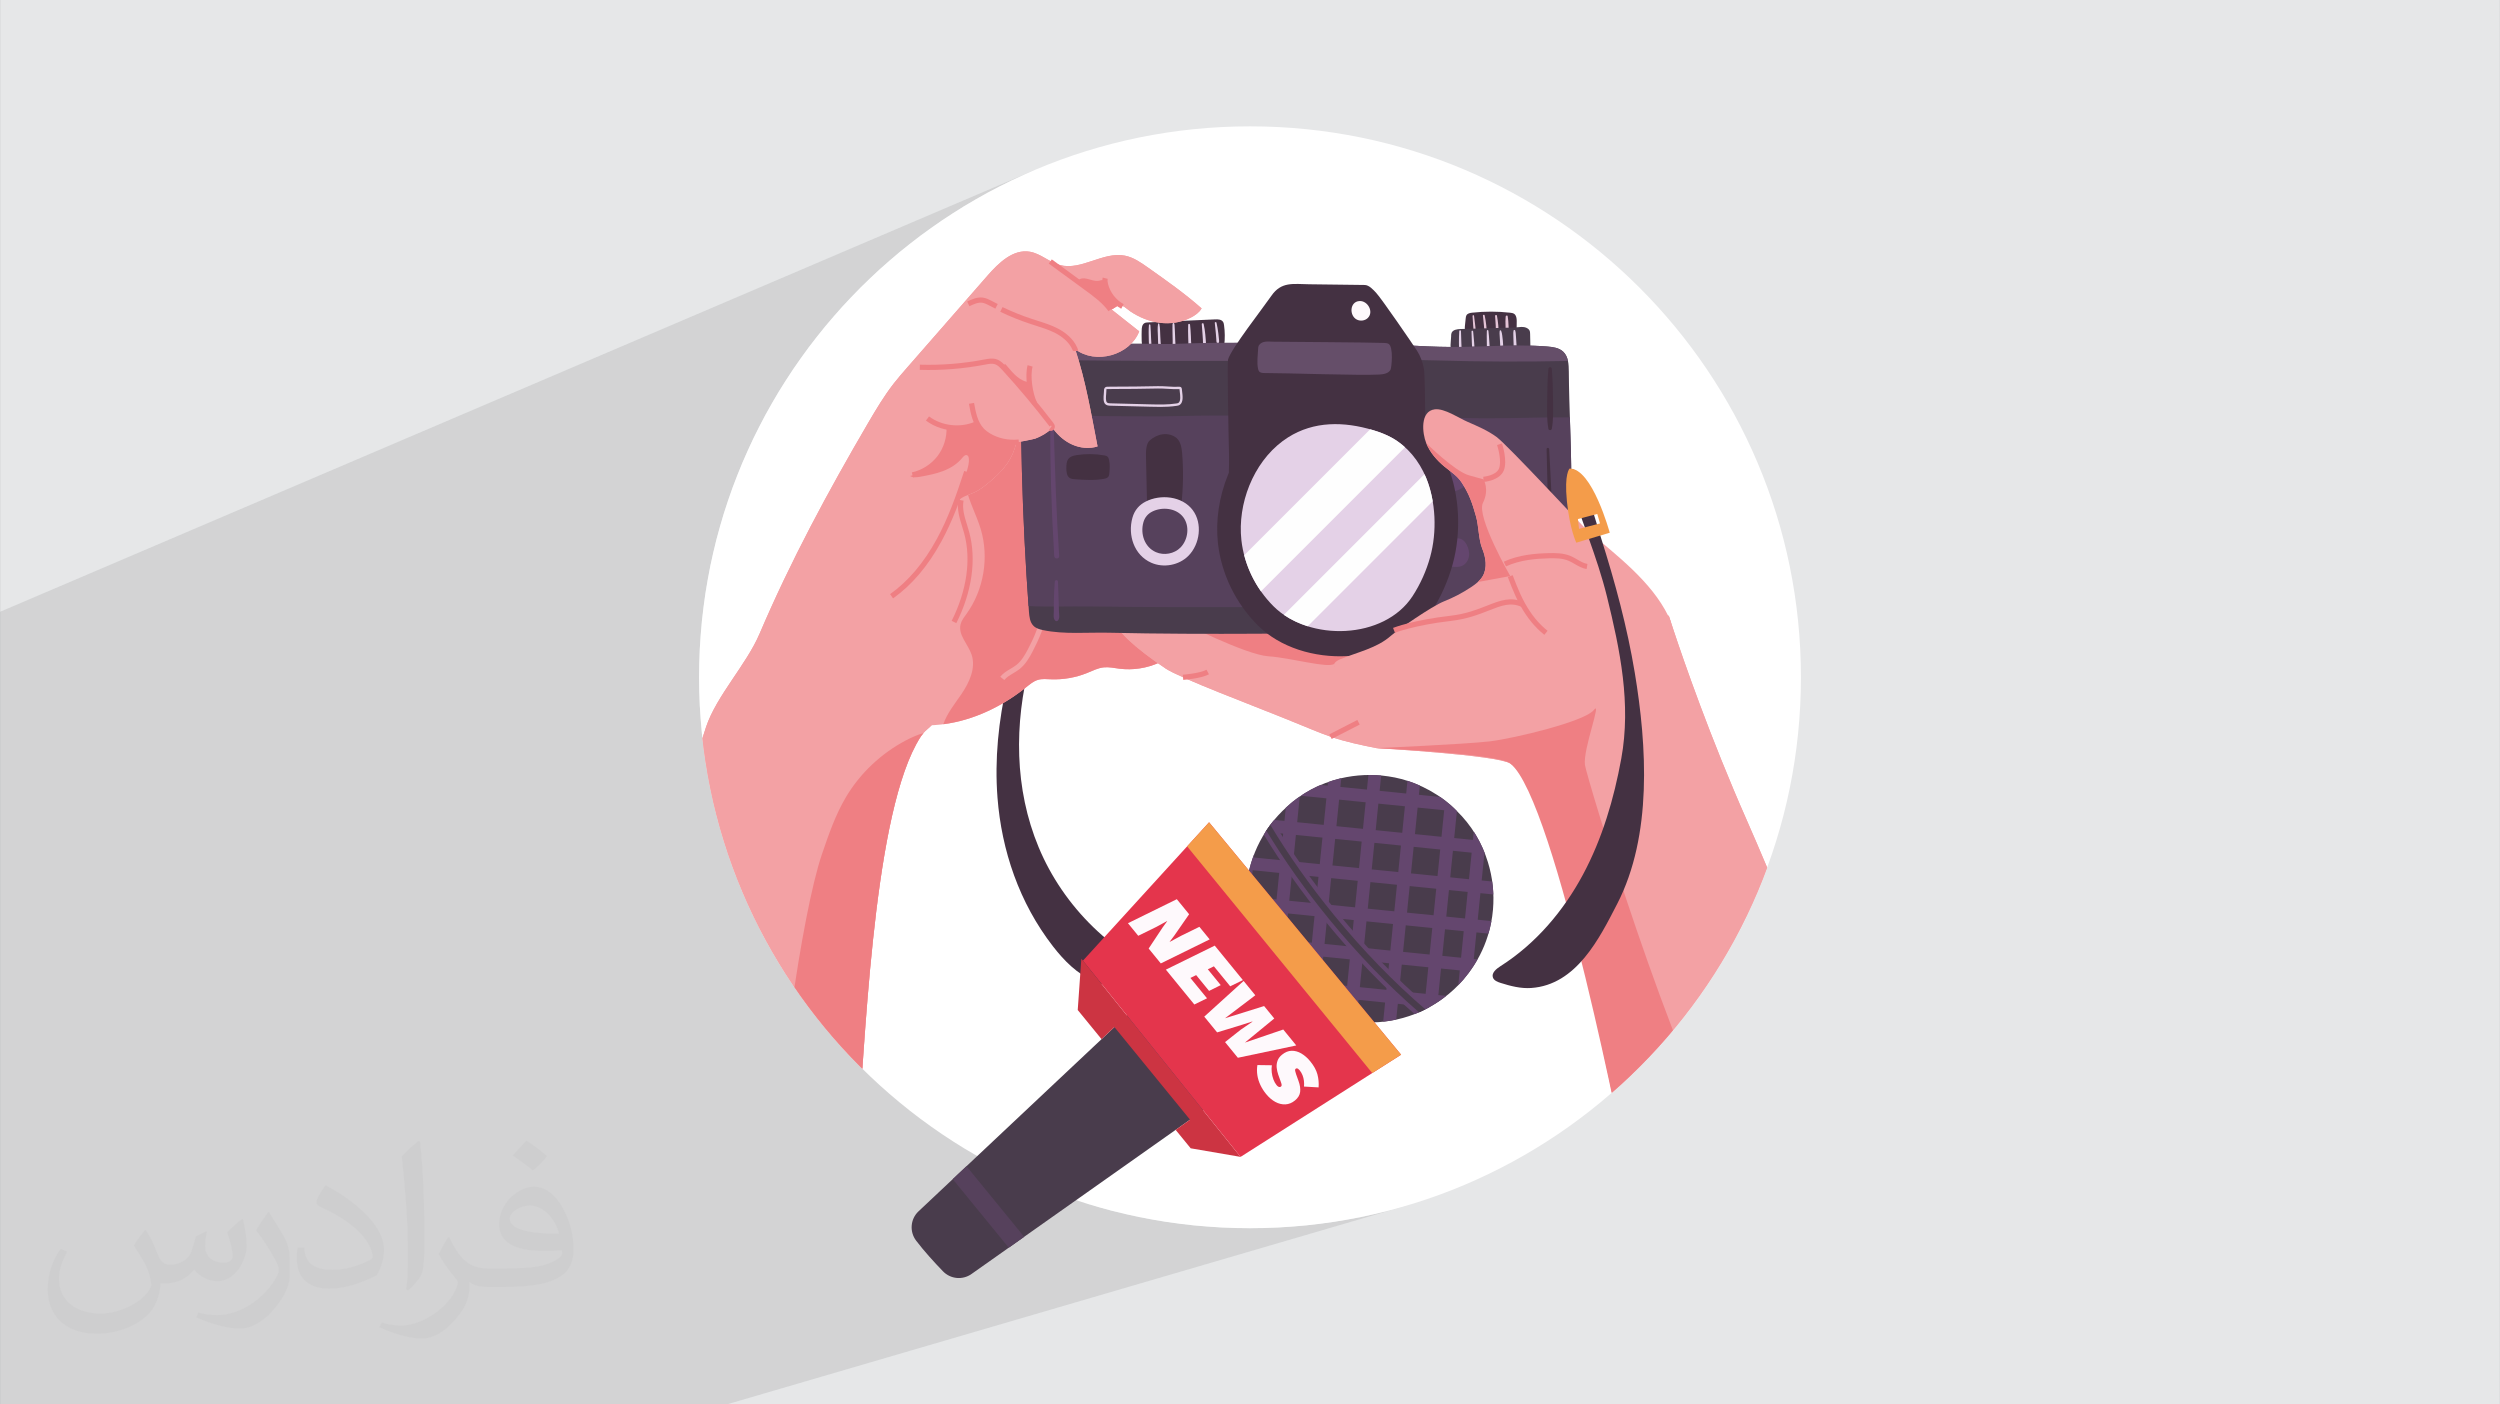 <?xml version="1.0" encoding="UTF-8"?>
<!DOCTYPE svg PUBLIC "-//W3C//DTD SVG 1.0//EN" "http://www.w3.org/TR/2001/REC-SVG-20010904/DTD/svg10.dtd">
<!-- Creator: CorelDRAW -->
<svg xmlns="http://www.w3.org/2000/svg" xml:space="preserve" width="3.708in" height="2.083in" version="1.0" style="shape-rendering:geometricPrecision; text-rendering:geometricPrecision; image-rendering:optimizeQuality; fill-rule:evenodd; clip-rule:evenodd"
viewBox="0 0 3702.73 2080.18"
 xmlns:xlink="http://www.w3.org/1999/xlink"
 xmlns:xodm="http://www.corel.com/coreldraw/odm/2003">
 <rect x="0" y="0" width="3702.73" height="2080.18" fill="#808080" stroke="none"/>
 <defs>
  <style type="text/css">
   <![CDATA[
    .fil16 {fill:none}
    .fil0 {fill:#E6E7E8}
    .fil3 {fill:white}
    .fil14 {fill:#FEFEFE;fill-rule:nonzero}
    .fil12 {fill:#FEF9FC;fill-rule:nonzero}
    .fil15 {fill:#F49C4A;fill-rule:nonzero}
    .fil5 {fill:#F3A1A4;fill-rule:nonzero}
    .fil6 {fill:#EF7F83;fill-rule:nonzero}
    .fil18 {fill:#E4354C;fill-rule:nonzero}
    .fil8 {fill:#E5C4D7;fill-rule:nonzero}
    .fil7 {fill:#E4D1E7;fill-rule:nonzero}
    .fil17 {fill:#CC3442;fill-rule:nonzero}
    .fil11 {fill:#654E69;fill-rule:nonzero}
    .fil13 {fill:#64466E;fill-rule:nonzero}
    .fil10 {fill:#56415C;fill-rule:nonzero}
    .fil9 {fill:#493C4C;fill-rule:nonzero}
    .fil4 {fill:#443142;fill-rule:nonzero}
    .fil2 {fill:#373435;fill-opacity:0.031}
    .fil1 {fill:#2B2A29;fill-opacity:0.102}
   ]]>
  </style>
    <clipPath id="id0">
     <path d="M1851.37 187.15c450.68,0 816.02,365.35 816.02,816.03 0,450.68 -365.35,816.02 -816.02,816.02 -450.68,0 -816.03,-365.35 -816.03,-816.02 0,-450.68 365.35,-816.03 816.03,-816.03z"/>
    </clipPath>
 </defs>
 <g id="Layer_x0020_1">
  <path class="fil0" d="M-0 0l3702.73 0 0 2080.18 -3702.73 0 0 -2080.18z"/>
  <path class="fil1" d="M-0 1904.96l0 -1.43 0 -2.53 0 -4.41 0 -4.24 0 -6.03 0 -0.77 0 -3.52 0 -0.74 0 -2.03 0 -4.22 0 -3.23 0 -2.4 0 -0.86 0 -0.39 0 -2.19 0 -2.22 0 -1.1 0 -0.01 0 -0.54 0 -0.66 0 -1.08 0 -0.68 0 -0.39 0 -1.26 0 -4.16 0 -0.57 0 -1.04 0 -1.07 0 -3.48 0 -0.55 0 -5.13 0 -2.54 0 -0.46 0 -1.17 0 -2.24 0 -1.37 0 -0.29 0 -0.41 0 -0 0 -0.02 0 -0.81 0 -926.56 1533.73 -654.89 -36.15 16.34 -35.18 18.02 -34.17 19.65 -33.11 21.22 -31.99 22.75 -30.83 24.22 -29.61 25.65 -28.34 27.02 -27.02 28.34 -25.65 29.61 -24.22 30.83 -22.75 31.99 -21.22 33.11 -19.65 34.17 -18.02 35.18 -16.34 36.15 -14.61 37.05 -12.83 37.92 -11 38.72 -9.11 39.48 -7.17 40.19 -5.19 40.84 -3.15 41.44 -1.06 41.99 1.06 41.99 3.15 41.44 5.19 40.84 7.17 40.18 9.11 39.48 11 38.72 12.83 37.92 14.61 37.06 16.34 36.15 18.02 35.19 19.65 34.17 5.48 8.54 631.79 -216.89 0.61 0.74 177.39 -60.88 2.76 -0.92 2.77 -0.88 2.78 -0.83 2.78 -0.79 2.79 -0.75 2.8 -0.71 4.36 -0.97 4.38 -0.86 4.39 -0.76 4.4 -0.66 4.42 -0.56 4.43 -0.45 4.43 -0.35 4.44 -0.24 4.45 -0.14 4.45 -0.03 4.45 0.07 4.45 0.18 4.45 0.29 4.45 0.4 4.44 0.51 4.44 0.62 4.88 0.76 4.86 0.91 4.84 1.06 4.81 1.2 4.79 1.35 4.76 1.49 4.73 1.63 4.7 1.77 2.89 1.13 2.88 1.19 2.86 1.24 2.85 1.3 2.83 1.35 2.82 1.4 2.8 1.46 2.78 1.51 2.76 1.56 2.74 1.62 2.72 1.67 2.7 1.72 2.68 1.77 2.66 1.82 2.63 1.87 2.61 1.92 2.43 1.86 2.39 1.9 2.35 1.95 2.32 1.98 2.27 2.02 2.23 2.06 2.18 2.1 2.14 2.13 1.44 1.43 0 0 -0 0 2.67 2.66 3.95 4.2 3.79 4.3 3.63 4.41 3.47 4.5 3.31 4.6 3.15 4.68 2.99 4.77 2.83 4.85 2.67 4.93 2.51 5 2.35 5.07 2.19 5.13 1.48 3.79 0 0 -0 0 0.55 1.41 1.87 5.25 1.71 5.3 1.27 4.27 1.16 4.29 1.06 4.31 0.95 4.34 0.85 4.36 0.74 4.37 0.63 4.39 0.53 4.4 0.42 4.42 0.31 4.43 0.21 4.44 0.1 4.45 -0 4.46 -0.11 4.46 -0.22 4.47 -0.32 4.47 -0.49 4.91 -0.62 4.92 -0.76 4.93 -0.9 4.92 -1.04 4.91 -1.18 4.89 -1.33 4.85 -1.48 4.82 -1.16 3.59 -1.24 3.57 -1.32 3.56 -1.41 3.54 -1.49 3.52 -1.57 3.5 -1.65 3.48 -1.73 3.46 -1.81 3.43 -1.89 3.4 -1.97 3.38 -2.05 3.35 -2.13 3.31 -2.21 3.28 -2.28 3.24 -2.36 3.21 -0.99 1.3 -0.99 1.28 -1 1.27 -1 1.25 -1.01 1.25 -1.02 1.25 -1.03 1.25 -1.04 1.26 -3.4 3.8 -3.49 3.68 -3.57 3.57 -3.64 3.46 -3.71 3.34 -3.79 3.22 -3.86 3.11 -3.92 3 -3.99 2.88 -4.05 2.76 -4.11 2.65 -4.17 2.53 -4.22 2.41 -4.27 2.3 -4.32 2.18 -0.97 0.46 -0.17 0.08 -1.62 0.77 -1.62 0.75 -1.12 0.5 -1.12 0.49 -1.13 0.48 -0.33 0.14 -0.55 0.24 -1.06 0.43 -0.32 0.13 -1.13 0.46 -1.78 0.72 -4.33 1.63 -4.37 1.52 -4.4 1.4 -42.51 13.34 35.07 42.44 -42.73 27.21 -0 0 -195.06 124.17 -227.8 69.17 37.85 10.75 39.48 9.11 40.19 7.17 40.84 5.19 41.44 3.15 41.99 1.06 41.99 -1.06 41.44 -3.15 40.84 -5.19 40.18 -7.17 39.48 -9.11 38.72 -11 -1017.68 297.67 -276.82 0 -58.04 0 -17.87 0 -28.72 0 -64.8 0 -67.33 0 -99.26 0 -2.13 0 -19.18 0 -4.6 0 -3.23 0 -1.58 0 -22.67 0 -7.56 0 -10.4 0 -6.37 0 -5.07 0 -0.77 0 -5.9 0 -13.37 0 -0.25 0 -13.26 0 -10.7 0 -8.23 0 -2.32 0 -1.56 0 -0.35 0 -21.81 0 -0.06 0 -6.78 0 -27.55 0 -8.3 0 -5.61 0 -1.15 0 -1.05 0 -0.75 0 -0.73 0 -1.6 0 -0.72 0 -4.32 0 -0.2 0 -0.71 0 -5.26 0 -2.89 0 -5.49 0 -19.29 0 -5.57 0 -12.72 0 -1.45 0 -0.53 0 -4.1 0 -0.38 0 -8.51 0 -7.76 0 -12.46 0 -5.01 0 -3.81 0 -12.53 0 -10.59 0 -0.68 0 -4.07 0 -1.99 0 -13.64 0 -0.82 0 -9.32 0 -7.32 0 -3.51 0 -6.49 0 -0.5 0 -0.46 0 -0.02 0 -1.27 0 -11.25 0 -4.13 0 -4.52 0 -15.11 0 -1.52 0 -2.72 0 -0.15 0 -8.03 0 -8.49 0 -9.19 0 -1.8 0 -7.32 0 0 -1.65 0 -1.79 0 -0.84 0 -3.86 0 -1.34 0 -4.62 0 -0.77 0 -0.27 0 -0.65 0 -2.63 0 -0.93 0 -0.15 0 -1.28 0 -0.42 0 -4.19 0 -3.62 0 -0.61 0 -0.68 0 -0.59 0 -1.58 0 -0.3 0 -2.04 0 -1 0 -0.26 0 -1.74 0 -0.75 0 -2.99 0 -3.06 0 -1.66 0 -3.81 0 -1.22 0 -0.01 0 -0.31 0 -2.82 0 -1.26 0 -1.2 0 -0.03 0 -1.07 0 -3.23 0 -0.59 0 -0.7 0 -2.17 0 -0.14 0 -1.7 0 -1.45 0 -4.52 0 -1.61 0 -2.68 0 -0.86 0 -0.27 0 -1.25 0 -0.86 0 -2.1 0 -1.1 0 -0.41 0 -0.11 0 -4.01 0 -0.08 0 -1.1 0 -2.21 0 -0.38 0 -6.52 0 -0.25 0 -0.82 0 -2.41 0 -1.71 0 -1.04 0 -0.7 0 -2.05 0 -1.28 0 -1.78 0 -1.48 0 -0.42 0 -1.12 0 -0.39 0 -1.09 0 -0.53 0 -3.16 0 -1.22 0 -1.01 0 -2.89 0 -1.11 0 -0.98 0 -2.13 0 -1.78 0 -0.96 0 -0.41 0 -0.65 0 -1.39 0 -0.21 0 -3.24 0 -2.92 0 -0.2 0 -6.57 0 -0.91 0 -3.81 0 -0.9 0 -1.37 0 -0.44 0 -1.65 0 -0.28 0 -1.33 0 -0.96 0 -4.59 0 -1 0 -0.71 0 -1.07 0 -2.64 0 -0.85 0 -3.69 0 -0.83 0 -2.2z"/>
  <path class="fil2" d="M215.96 1821.93c7.07,10.71 11.65,21.01 16.13,32.45 3.33,6.66 5.09,18.93 20.7,18.93 4.57,0 11.13,-1.35 16.95,-4.57 6.55,-3.44 11.54,-8.64 14.15,-16.53l6.24 -21.01 15.19 -7.49 1.04 1.04c-2.08,7.91 -2.59,15.5 -2.59,21.43 0,17.57 15.19,24.23 27.25,24.23 7.07,0 13.42,-3.44 13.42,-9.89 0,-8.32 -3.53,-22.47 -8.12,-35.16 7.07,-7.07 14.15,-14.15 22.26,-19.87l1.25 0.63c3.53,14.98 5.51,29.75 5.51,39.63 0,9.67 -4.27,20.39 -7.8,27.36 -7.28,13.73 -20.18,24.65 -35.78,24.65 -11.85,0 -25.06,-5.93 -34.12,-16.95l-0.52 0c-8.53,10.61 -21.74,20.18 -42.86,20.18l-6.55 0c-1.04,13.94 -4.05,23.81 -8.64,32.66 -12.58,24.54 -49.92,41.92 -85.08,41.92 -48.89,0 -73.43,-28.19 -73.43,-65.73 0,-23.19 7.59,-44.72 19.24,-60.01l9.56 3.95c-7.28,13.94 -12.17,27.04 -12.17,39.94 0,35.16 28.61,51.9 61.58,51.9 30.58,0 68.44,-19.45 75.31,-42.02 -2.59,-24.65 -11.85,-36.19 -26,-58.66 4.27,-7.49 9.78,-14.98 16.64,-22.98l1.25 0 0 0 0 0 -0.01 -0.04zm563.83 -132.3c10.3,6.45 20.39,14.04 30.27,22.78 -5.51,7.8 -12.38,14.88 -20.91,21.12 -9.89,-8.01 -19.76,-14.88 -29.86,-22.16 6.86,-7.7 13.63,-15.08 20.49,-21.74l0 0 0 0 0 0 0 0 0 0 0.01 0zm5.3 96.11c-16.64,0 -30.27,10.92 -30.27,19.03 0,17.38 33.28,22.78 73.12,22.56 -4.99,-20.39 -22.47,-41.61 -42.86,-41.61l0 0.01zm-37.35 92.99c21.64,0 40.57,-0.63 55.02,-4.27 16.13,-4.05 29.75,-12.17 29.75,-17.78 0,-1.46 0,-3.22 -0.52,-4.68 -9.05,0.83 -19.45,0.83 -28.5,0.83 -29.33,0 -51.79,-6.66 -60.64,-23.09 -2.19,-4.57 -3.74,-9.67 -3.74,-15.5 0,-15.92 6.86,-31.41 18.93,-42.13 10.08,-8.84 21.22,-14.35 32.55,-14.35 20.49,0 36.81,16.44 48.26,42.34 6.24,14.15 10.5,30.47 10.5,51.07 0,13.73 -3.74,25.27 -12.27,33.8 -15.92,15.4 -45.24,21.22 -90.17,21.22l-20.39 0 0 0 -5.3 0c-11.13,0 -19.14,-1.98 -25.48,-6.86l-1.04 0c0.31,2.59 0.52,5.09 0.52,7.49 0,10.08 -3.33,22.98 -10.08,33.28 -19.97,29.64 -41.61,42.53 -60.33,42.53 -18.93,0 -42.13,-7.28 -63.03,-16.75l3.74 -7.28c6.76,2.81 16.13,4.68 29.02,4.68 33.8,0 78.21,-32.45 83.72,-64.17 -1.25,-2.59 -3.53,-6.03 -6.76,-9.67 -9.89,-11.75 -16.13,-21.53 -21.95,-31.82 4.99,-9.89 9.56,-17.78 13.83,-24.96l1.77 -0.21c14.46,29.44 27.56,46.28 56.78,46.28l4.57 0 0 0 21.22 0 0 0 0 0 0 0 0 0 0 0 0.04 0zm-146.45 31.1c2.5,-13.52 2.7,-28.7 2.7,-42.86l0 -21.01c0,-39.21 -4.99,-96.2 -9.05,-133.34 7.07,-7.59 16.95,-16.53 24.75,-22.56l2.29 0.63c5.3,46.7 6.55,100.79 6.55,150.81 0,13.11 -0.52,25.9 -1.77,35.26 -0.73,11.85 -7.59,20.8 -22.26,34.53l-3.22 -1.46zm-150.71 -61.89c0.73,18.41 9.78,32.87 41.4,32.87 19.66,0 36.3,-5.09 54.71,-13.83 3.33,-1.46 5.09,-3.44 5.09,-5.09 0,-11.54 -8.84,-26.83 -23.71,-40.77 -14.46,-13.11 -33.6,-24.65 -51.48,-32.35 -6.14,-2.59 -8.12,-5.3 -8.12,-7.91 0,-5.3 7.07,-16.44 12.9,-24.44l1.98 -0.21c20.49,10.71 43.38,26.63 60.33,44.3 15.4,16.33 24.96,32.87 24.96,50.86 0,13.31 -4.05,25.79 -10.61,37.44 -22.47,11.33 -46.39,19.97 -70.1,19.97 -28.81,0 -48.47,-13.52 -48.47,-45.24 0,-3.44 0,-8.73 1.25,-15.61l9.89 0 0 0 0 0 0 0 0 0 0 0 -0.01 0zm-52.11 -52.32l17.89 28.92c6.55,10.71 12.69,22.37 12.69,40.77l0 23.5c0,19.03 -12.17,39.42 -31.82,59.6 -15.4,13.63 -29.02,19.45 -41.61,19.45 -18.72,0 -40.15,-5.82 -64.9,-16.44l2.81 -7.28c7.8,2.08 16.84,3.84 27.98,3.84 35.58,-0.21 71.97,-26.21 88.61,-57.93 1.98,-3.64 2.7,-7.07 2.7,-9.47 0,-3.64 -1.98,-7.7 -3.53,-11.33 -9.05,-17.05 -19.14,-32.66 -30.27,-47.12 5.82,-9.16 11.65,-17.99 17.99,-26.73l1.46 0.21 0 0 0 0 0 0 0 0 0 0 -0.01 0z"/>
  <g id="_2049282726832">
   <path class="fil3" d="M1851.37 187.15c450.68,0 816.02,365.35 816.02,816.03 0,450.68 -365.35,816.02 -816.02,816.02 -450.68,0 -816.03,-365.35 -816.03,-816.02 0,-450.68 365.35,-816.03 816.03,-816.03z"/>
   <g style="clip-path:url(#id0)">
    <g>
     <g>
      <path id="_1" class="fil4" d="M1477.34 1181.31c6.03,78.18 32.18,155.98 82.26,220.49 16.27,20.96 35.78,41.02 61.65,51.98 38.28,16.23 83.77,9.93 124.08,-1.76 -96.67,-34.3 -170.83,-110.19 -206.95,-196.93 -36.12,-86.74 -36.44,-183.21 -12.94,-273.31 2.21,-8.47 6.45,-51.82 -14.36,-39.82 -12.08,6.97 -16.64,57.4 -19.38,69.33 -12.77,55.82 -18.74,113.09 -14.35,170.03z"/>
      <path class="fil5" d="M1757.76 954.71c-12.82,9.85 -25.78,19.79 -40.46,26.57 -18.41,8.5 -39.21,11.73 -59.33,9.2 -7.76,-0.97 -15.54,-2.79 -23.32,-1.96 -8.71,0.93 -16.68,5.1 -24.8,8.38 -16.81,6.79 -35.05,9.98 -53.16,9.28 -6.55,-0.25 -13.27,-0.99 -19.55,0.88 -6.56,1.95 -11.95,6.54 -17.28,10.83 -44.52,35.86 -100.89,59.25 -157.97,56.3 -4.75,-0.25 -9.6,-0.7 -13.93,-2.67 -9.44,-4.28 -14.38,-14.72 -17.28,-24.67 -15.14,-51.96 4.86,-106.85 9.39,-160.77 1.84,-22 1.1,-44.27 5.06,-65.99 8.51,-46.72 37.93,-86.8 69.52,-122.26 19.01,-21.34 39.46,-41.6 62.36,-58.76 8.32,-6.23 56.74,-41.66 63.98,-31.47 2.29,3.24 2.04,7.58 1.58,11.52 -3.22,27.36 -12.06,54.98 -6.19,81.9 2.65,12.16 8.22,23.57 10.4,35.82 3.39,19.06 -1.64,38.45 -4.15,57.65 -1.96,15.02 -2.37,30.24 -1.23,45.34 0.61,8.02 1.74,16.25 5.84,23.15 7.23,12.14 22.05,17.56 36.08,19.25 14.02,1.69 28.41,0.59 42.14,3.88 20.05,4.79 38.36,18.8 58.92,17.13 11.07,-0.9 21.16,-6.33 31.48,-10.43 14.05,-5.58 29.34,-8.83 44.34,-6.92 15.35,1.97 45.81,14.8 37.42,35.45 -5.43,13.37 -28.77,24.86 -39.84,33.37z"/>
      <path class="fil6" d="M1760.18 885.89c-15,-1.91 -30.28,1.34 -44.34,6.92 -10.32,4.1 -20.41,9.52 -31.48,10.43 -20.56,1.67 -38.87,-12.34 -58.92,-17.13 -13.74,-3.29 -28.12,-2.19 -42.14,-3.88 -14.03,-1.69 -28.85,-7.11 -36.08,-19.25 -4.1,-6.9 -5.24,-15.14 -5.84,-23.15 -1.15,-15.1 -0.74,-30.32 1.23,-45.34 2.51,-19.19 7.54,-38.59 4.15,-57.65 -2.19,-12.25 -7.76,-23.66 -10.4,-35.82 -5.87,-26.92 2.98,-54.54 6.19,-81.9 0.46,-3.94 0.71,-8.28 -1.58,-11.52 -7.24,-10.19 -55.66,25.24 -63.98,31.47 -16.52,12.38 -31.75,26.39 -46.09,41.22 -2.82,13.55 -3.04,27.61 -0.26,41.18 4.42,21.51 15.51,41.05 21.83,62.09 12.66,42.17 4.65,90.03 -21.05,125.77 -3.46,4.81 -7.31,9.59 -8.75,15.34 -3.97,15.76 10.98,29.39 16.24,44.76 6.83,19.94 -3.29,41.57 -15.17,58.96 -9.76,14.26 -21.18,28.28 -26.67,44.36 44.68,-5.82 87.46,-26.4 122.79,-54.86 5.33,-4.29 10.72,-8.88 17.28,-10.83 6.29,-1.87 13,-1.13 19.55,-0.88 18.11,0.7 36.36,-2.49 53.16,-9.28 8.12,-3.28 16.09,-7.45 24.8,-8.38 7.78,-0.83 15.55,0.98 23.32,1.96 20.12,2.53 40.92,-0.7 59.33,-9.2 14.68,-6.79 27.64,-16.72 40.46,-26.57 11.07,-8.51 34.41,-20 39.84,-33.37 8.39,-20.65 -22.07,-33.49 -37.42,-35.45z"/>
      <path class="fil5" d="M1487.43 1007.21l-5.99 -4.8c4.17,-5.21 9.73,-8.52 15.12,-11.73 3.18,-1.89 6.2,-3.68 8.89,-5.82 7.58,-6.03 12.59,-14.85 17.07,-23.37 8.67,-16.5 18.85,-38.41 20.56,-61.48l7.66 0.57c-1.82,24.49 -12.4,47.32 -21.42,64.49 -4.64,8.84 -10.33,18.85 -19.09,25.81 -3.1,2.46 -6.47,4.47 -9.75,6.42 -5.01,2.98 -9.75,5.8 -13.05,9.92z"/>
      <path class="fil6" d="M1416.36 923.05l-6.87 -3.44c22.46,-44.87 29.05,-90.83 18.55,-129.45 -0.92,-3.37 -1.97,-6.75 -3.02,-10.13 -3.99,-12.88 -8.13,-26.19 -5.46,-39.86l7.54 1.47c-2.29,11.77 1.38,23.6 5.26,36.11 1.07,3.48 2.15,6.95 3.09,10.4 11,40.44 4.22,88.35 -19.09,134.91z"/>
      <path class="fil5" d="M2786.64 1706.42l-138.19 7.32 -83.22 4.43 -156.06 8.28c0,0 -103.03,-552.64 -172.29,-595.65 -20.03,-12.45 -198.37,-22.69 -198.37,-22.69 -22.88,-4.59 -45.84,-9.34 -67.92,-16.96 -9.74,-3.36 -19.33,-7.24 -28.87,-11.14 -13.37,-5.45 -26.74,-10.91 -40.14,-16.36 -42.21,-17.19 -154.07,-59.3 -175.02,-73.34 -45.6,-30.6 -75.9,-58.07 -77.1,-74.4 -2.39,-32.76 41.24,-28.17 36.79,-60.71 -1.76,-12.73 1.89,-25.47 5.49,-37.78 9.31,-31.92 18.69,-64.33 31.43,-95.06 6.89,1.36 12.87,5.69 17.93,10.54 23.99,23.02 28.94,57.37 20.46,88.37 -1.86,6.75 -6.38,13.1 -1.69,19.76 0.74,1.03 8.45,6.35 8.15,7.21 5.79,-16.53 11.61,-33.06 17.4,-49.59 33.19,1.29 60.24,34.69 58.44,67.11 -0.23,4.72 -1.09,9.41 -2.66,14.03 11.07,-8.48 22.42,-16.39 33.99,-23.91 29.64,-19.39 60.6,-36.42 91.46,-54.28 7.45,10.08 10.61,23.05 9.65,35.55 -0.93,12.5 -5.79,24.55 -12.87,34.92 -0.26,0.43 -0.23,1.64 -0.33,2.1 8.64,4.13 16.39,11.05 22.51,18.33 1.63,1.93 14.97,24.68 14.13,24.78 24.58,-2.76 43.85,3.92 64.93,16.33 2.56,1.5 5.12,3 7.65,4.56 6.38,3.92 12.54,8.21 17.73,13.57 6.72,6.95 12.11,15.9 21.09,19.49 3.65,1.43 7.62,1.86 11.51,2.26 30.3,3.19 60.57,6.38 90.87,9.58 8.18,0.86 16.5,1.73 24.64,0.53 10.81,-1.6 20.76,-6.72 30.24,-12.11 12.24,-6.95 24.11,-14.53 35.56,-22.69 21.45,-15.26 41.67,-32.69 65.52,-43.77 16.2,-7.55 34.62,-11.91 52.52,-9.81 9.51,1.09 15.63,4.28 23.54,8.94 8.28,4.83 16.7,6.46 26.25,8.02 0,0 2.33,7.45 6.82,20.92 15,45.27 54.11,158.52 109.16,283.15 71.38,161.61 198.9,490.16 198.9,490.16z"/>
      <path class="fil5" d="M2786.64 1706.42l-138.19 7.32 -83.22 4.43 -156.06 8.28c0,0 -103.03,-552.64 -172.29,-595.65 -20.03,-12.45 -198.37,-22.69 -198.37,-22.69 -22.88,-4.59 -45.84,-9.34 -67.92,-16.96 -9.74,-3.36 -19.33,-7.24 -28.87,-11.14 -13.37,-5.45 -26.74,-10.91 -40.14,-16.36 -42.21,-17.19 -154.07,-59.3 -175.02,-73.34 -45.6,-30.6 -75.9,-58.07 -77.1,-74.4 -2.39,-32.76 41.24,-28.17 36.79,-60.71 -1.76,-12.73 1.89,-25.47 5.49,-37.78 9.31,-31.92 18.69,-64.33 31.43,-95.06 6.89,1.36 12.87,5.69 17.93,10.54 23.99,23.02 28.94,57.37 20.46,88.37 -1.86,6.75 -6.38,13.1 -1.69,19.76 0.74,1.03 8.45,6.35 8.15,7.21 5.79,-16.53 11.61,-33.06 17.4,-49.59 33.19,1.29 60.24,34.69 58.44,67.11 -0.23,4.72 -1.09,9.41 -2.66,14.03 11.07,-8.48 22.42,-16.39 33.99,-23.91 29.64,-19.39 60.6,-36.42 91.46,-54.28 7.45,10.08 10.61,23.05 9.65,35.55 -0.93,12.5 -5.79,24.55 -12.87,34.92 -0.26,0.43 -0.23,1.64 -0.33,2.1 8.64,4.13 16.39,11.05 22.51,18.33 1.63,1.93 14.97,24.68 14.13,24.78 24.58,-2.76 43.85,3.92 64.93,16.33 2.56,1.5 5.12,3 7.65,4.56 6.38,3.92 12.54,8.21 17.73,13.57 6.72,6.95 12.11,15.9 21.09,19.49 3.65,1.43 7.62,1.86 11.51,2.26 30.3,3.19 60.57,6.38 90.87,9.58 8.18,0.86 16.5,1.73 24.64,0.53 10.81,-1.6 20.76,-6.72 30.24,-12.11 12.24,-6.95 24.11,-14.53 35.56,-22.69 21.45,-15.26 41.67,-32.69 65.52,-43.77 16.2,-7.55 34.62,-11.91 52.52,-9.81 9.51,1.09 15.63,4.28 23.54,8.94 8.28,4.83 16.7,6.46 26.25,8.02 0,0 2.33,7.45 6.82,20.92 15,45.27 54.11,158.52 109.16,283.15 71.38,161.61 198.9,490.16 198.9,490.16z"/>
      <path class="fil6" d="M2565.23 1718.16l-156.06 8.28c0,0 -104.83,-542.46 -172.29,-595.65 -18.52,-14.6 -198.37,-22.69 -198.37,-22.69 0,0 130.78,-5.65 167.73,-9.98 36.92,-4.36 141.22,-29.64 154.26,-46.33 13.04,-16.7 -16.07,57.83 -13.04,81.08 2.2,17.1 129.25,439.1 217.76,585.28z"/>
      <path class="fil6" d="M2071.07 959.32c-24.91,22.82 -85.61,16.96 -94.92,23.98 -9.28,6.99 -64.39,-9.04 -97.55,-11.2 -33.17,-2.13 -129.92,-50.69 -138.86,-56.21l104.1 -50.13 13.51 -6.48c0,0 7.08,-1.36 17.83,-3.4 30.6,-5.85 90.8,-17.26 101.11,-18.72 -0.93,12.5 -5.79,24.55 -12.87,34.92 -0.26,0.43 -0.23,1.64 -0.33,2.1 8.64,4.13 16.39,11.05 22.51,18.33 1.63,1.93 14.97,24.68 14.13,24.78 24.58,-2.76 43.85,3.92 64.93,16.33 2.56,1.5 5.12,3 7.65,4.56 3.49,9.15 3.66,16.66 -1.23,21.15z"/>
      <path class="fil6" d="M1976.53 987.13l-0.77 -7.64c4.17,-0.42 102.4,-10.33 118.73,-11.21l0.41 7.67c-16.15,0.86 -117.35,11.07 -118.37,11.18z"/>
      <path class="fil6" d="M1752.43 1007.02l-0.53 -7.66c0.24,-0.01 24.66,-1.78 35.05,-7.36l3.63 6.77c-11.84,6.36 -37.08,8.18 -38.15,8.25z"/>
      <path class="fil6" d="M1972.34 1094.55l-3.51 -6.83 41.53 -21.33 3.51 6.84 -41.53 21.32z"/>
      <path class="fil4" d="M1690.94 489.92c-0.04,-4.21 0.46,-9.2 4.12,-11.27 1.64,-0.92 3.6,-1.03 5.49,-1.11 33.01,-1.49 66.02,-2.98 99.04,-4.47 4.3,-0.2 9.41,-0 11.8,3.58 0.99,1.48 1.3,3.3 1.54,5.06 1.36,9.75 1.46,19.66 0.3,29.42 -0.09,0.68 -0.18,1.39 -0.63,1.89 -0.58,0.65 -1.54,0.76 -2.4,0.82 -38.32,2.76 -76.76,5.53 -115.12,3.43 -5.52,-0.3 -4.09,-22.53 -4.14,-27.35z"/>
      <path class="fil7" d="M1701.68 481.44c-0.65,7.12 -0.4,14.33 -0.24,21.47 0.07,3.52 0.2,7.04 0.36,10.55 0.13,2.64 -0.53,6.8 1.87,8.52 0.63,0.45 1.6,0.23 2.13,-0.28 0.06,-0.06 0.11,-0.11 0.17,-0.16 0.47,-0.45 0.55,-1.22 0.23,-1.77 -0.61,-1.05 -0.42,-2.94 -0.5,-4.14 -0.11,-1.69 -0.22,-3.39 -0.32,-5.08 -0.18,-3.15 -0.38,-6.31 -0.54,-9.46 -0.34,-6.55 -0.38,-13.13 -1.02,-19.66 -0.13,-1.37 -2.01,-1.38 -2.14,0l0 0z"/>
      <path class="fil7" d="M1715.14 479.82c-1,6.11 -0.41,12.58 -0.16,18.74 0.26,6.26 0.17,12.74 1.07,18.94 0.17,1.18 1.75,1.61 2.66,1.07 1.11,-0.65 1.7,-1.84 1.21,-3.09 -0.26,-0.66 -1.17,-1.1 -1.73,-0.46 -0.13,0.07 -0.26,0.12 -0.39,0.19 0.6,0.6 1.2,1.2 1.81,1.8 0.03,-3.12 -0.38,-6.29 -0.57,-9.4 -0.19,-3.14 -0.37,-6.28 -0.53,-9.42 -0.31,-6.06 -0.16,-12.42 -1.45,-18.37 -0.2,-0.92 -1.75,-0.97 -1.9,0l0 0z"/>
      <path class="fil7" d="M1736.78 479.31c-0.35,1.37 -0.23,2.85 -0.25,4.25 -0.02,1.53 -0.02,3.05 -0.02,4.58 0,2.83 0.08,5.66 0.14,8.5 0.06,2.83 0.12,5.66 0.18,8.5 0.06,2.67 -0.45,6.19 0.9,8.58 0.51,0.91 2.04,1 2.53,0 1.21,-2.5 0.53,-5.89 0.42,-8.58 -0.11,-2.83 -0.22,-5.66 -0.32,-8.5 -0.11,-2.83 -0.2,-5.67 -0.36,-8.5 -0.09,-1.53 -0.18,-3.05 -0.29,-4.58 -0.1,-1.4 -0.04,-2.91 -0.48,-4.25 -0.38,-1.15 -2.11,-1.26 -2.44,0l0 0z"/>
      <path class="fil7" d="M1759.81 481c-0.29,6.04 -0.14,12.07 0.01,18.13 0.08,3.02 0.19,6.04 0.29,9.06 0.08,2.36 -0.33,5.47 2.04,6.86 0.99,0.58 2.72,-0.14 2.54,-1.47 -0.68,-5.2 -0.63,-10.51 -0.88,-15.76 -0.28,-5.62 -0.57,-11.23 -1.25,-16.82 -0.2,-1.73 -2.67,-1.82 -2.76,0l0 0z"/>
      <path class="fil7" d="M1779.93 480.07c0.26,5.26 0.77,10.51 1.17,15.77 0.2,2.59 0.37,5.19 0.5,7.78 0.1,2.06 -0.35,5.72 1.75,6.91 0.39,0.22 0.94,0.26 1.33,0 2.06,-1.4 1.32,-4.76 1.17,-6.91 -0.19,-2.69 -0.41,-5.37 -0.68,-8.06 -0.53,-5.32 -1.25,-10.65 -2.49,-15.86 -0.36,-1.53 -2.83,-1.22 -2.76,0.37l0 0z"/>
      <path class="fil7" d="M1799.21 478.3c0.56,5.22 1.1,10.46 1.57,15.69 0.23,2.53 0.42,5.06 0.61,7.59 0.19,2.37 -0.11,5.39 1.49,7.31 0.55,0.66 1.55,0.37 1.95,-0.25 1.38,-2.06 0.6,-5.33 0.41,-7.65 -0.2,-2.53 -0.5,-5.07 -0.81,-7.59 -0.65,-5.21 -1.54,-10.32 -2.71,-15.44 -0.32,-1.38 -2.67,-1.11 -2.51,0.34l0 0z"/>
      <path class="fil4" d="M2170.89 471.28c0.15,-1.51 0.35,-3.07 1.13,-4.37 1.65,-2.74 5.25,-3.42 8.42,-3.77 18.7,-2.07 37.62,-2.05 56.32,0.05 2.08,0.23 4.24,0.53 5.94,1.72 3.14,2.21 3.66,6.59 3.74,10.43 0.15,6.75 -0.15,13.5 -0.9,20.21 -0.06,0.56 -50.62,2.56 -55.31,2.95 -5.52,0.44 -18.05,4.38 -20.01,-2.51 -1.86,-6.55 -0,-17.88 0.66,-24.71z"/>
      <path class="fil8" d="M2181 467.92c0.23,4.71 0.57,9.42 0.9,14.12 0.16,2.27 0.36,4.53 0.54,6.8 0.15,1.89 -0.11,4.63 1.3,6.1 0.86,0.9 2.56,0.24 2.51,-1.04 -0.08,-2.02 -0.48,-4.09 -0.68,-6.1 -0.24,-2.27 -0.47,-4.53 -0.74,-6.8 -0.51,-4.46 -1.02,-8.92 -1.63,-13.37 -0.17,-1.26 -2.28,-0.96 -2.22,0.3l0 0z"/>
      <path class="fil8" d="M2196.38 467.49c0.6,4.95 1.07,9.91 1.51,14.87 0.22,2.49 0.39,4.98 0.51,7.48 0.13,2.33 -0.12,5.1 0.7,7.3 0.49,1.32 2.35,1.44 2.79,0 0.7,-2.26 0.26,-4.97 0.1,-7.3 -0.17,-2.59 -0.39,-5.18 -0.66,-7.77 -0.52,-5.02 -1.36,-9.99 -2.39,-14.93 -0.29,-1.4 -2.73,-1.12 -2.56,0.35l0 0z"/>
      <path class="fil8" d="M2214.4 467.93c0.37,4.68 0.7,9.36 0.9,14.04 0.09,2.27 0.21,4.52 0.27,6.79 0.03,1.23 0.07,2.43 0.2,3.66 0.13,1.19 0.42,1.88 1.18,2.81 0.31,0.39 1.13,0.4 1.44,0 0.74,-0.94 1.04,-1.62 1.13,-2.81 0.09,-1.23 0.07,-2.44 0.02,-3.66 -0.11,-2.35 -0.22,-4.71 -0.44,-7.05 -0.46,-4.76 -1.08,-9.47 -1.97,-14.15 -0.29,-1.53 -2.87,-1.2 -2.74,0.37l0 0z"/>
      <path class="fil8" d="M2230.05 468.83c-0.48,4.67 -0.31,9.4 -0.17,14.08 0.07,2.27 0.11,4.53 0.21,6.8 0.06,1.7 -0.07,5.83 2.64,5.46 2.53,-0.34 1.99,-4.17 1.91,-5.94 -0.09,-2.26 -0.2,-4.53 -0.31,-6.8 -0.21,-4.68 -0.44,-9.39 -1.27,-14 -0.33,-1.83 -2.85,-1.18 -3.01,0.4l0 0z"/>
      <path class="fil9" d="M2149.28 498.43c-0.02,-1.78 -0.04,-3.61 0.61,-5.26 1.94,-4.81 8.26,-5.69 13.44,-5.84 17.41,-0.48 34.83,-0.96 52.23,-1.44 8.89,-0.24 17.78,-0.49 26.66,-0.73 6.62,-0.18 14.64,-2.61 20.47,1.43 1.03,0.71 1.98,1.59 2.58,2.68 0.9,1.64 0.96,3.58 1,5.44 0.16,7.21 0.32,14.41 0.48,21.62 0.2,8.91 -12.77,5.04 -18.46,5.25 -19.7,0.7 -39.4,1.27 -59.1,1.35 -6.36,0.02 -12.71,-0.01 -19.08,-0.1 -4.3,-0.06 -14.31,1.58 -17.97,-0.61 -6.19,-3.69 -2.78,-18.08 -2.87,-23.81z"/>
      <path class="fil7" d="M2161.29 490.45c-0.31,5.48 -0.51,10.96 -0.47,16.46 0.03,2.64 0.05,5.28 0.13,7.91 0.07,2.35 -0.29,5.71 1.25,7.61 0.55,0.68 1.6,0.36 2,-0.26 0.75,-1.12 0.61,-2.39 0.59,-3.69 -0.03,-1.22 -0.05,-2.44 -0.1,-3.66 -0.11,-2.74 -0.24,-5.48 -0.32,-8.22 -0.16,-5.39 -0.37,-10.77 -0.51,-16.15 -0.04,-1.67 -2.48,-1.65 -2.58,0l0 0z"/>
      <path class="fil7" d="M2179.47 490.9c0.01,5.34 0.22,10.66 0.46,15.99 0.11,2.57 0.24,5.13 0.38,7.7 0.08,1.38 0.14,2.76 0.23,4.15 0.08,1.2 0.04,2.43 1.03,3.26 0.51,0.44 1.29,0.53 1.79,0 0.92,-0.97 0.82,-1.99 0.76,-3.26 -0.07,-1.38 -0.17,-2.77 -0.26,-4.15 -0.16,-2.57 -0.35,-5.13 -0.53,-7.7 -0.4,-5.35 -0.82,-10.67 -1.44,-15.99 -0.18,-1.51 -2.42,-1.6 -2.42,0l0 0z"/>
      <path class="fil7" d="M2202.17 489.99c-0.18,5.22 -0.18,10.41 -0.06,15.63 0.13,5.13 -0.06,10.41 0.79,15.48 0.34,2.04 3.21,1.33 3.37,-0.46 0.44,-5.05 -0.2,-10.27 -0.48,-15.32 -0.28,-5.13 -0.69,-10.22 -1.28,-15.33 -0.16,-1.47 -2.29,-1.54 -2.35,0l0 0z"/>
      <path class="fil7" d="M2221.19 490.1c-0.38,2.31 -0.13,4.65 -0.01,6.97 0.13,2.41 0.29,4.83 0.42,7.24 0.14,2.41 0.28,4.83 0.36,7.25 0.08,2.41 0.02,4.85 0.49,7.23 0.35,1.86 3.5,1.92 3.8,0 0.38,-2.4 0.22,-4.81 0.09,-7.23 -0.13,-2.51 -0.28,-5.03 -0.52,-7.53 -0.22,-2.4 -0.49,-4.8 -0.85,-7.19 -0.36,-2.38 -0.67,-4.8 -1.66,-7.02 -0.39,-0.88 -1.97,-0.68 -2.12,0.28l0 0z"/>
      <path class="fil7" d="M2241.72 489.64c-0.48,2.14 -0.36,4.42 -0.31,6.61 0.04,2.26 0.1,4.52 0.18,6.78 0.09,2.25 0.17,4.52 0.24,6.78 0.08,2.15 -0.19,4.74 0.5,6.78 0.6,1.75 3.35,2.01 3.82,0 0.51,-2.14 0.03,-4.6 -0.1,-6.78 -0.14,-2.26 -0.28,-4.52 -0.41,-6.78 -0.14,-2.26 -0.3,-4.52 -0.47,-6.78 -0.17,-2.18 -0.24,-4.52 -0.92,-6.61 -0.38,-1.16 -2.23,-1.33 -2.53,0l0 0z"/>
      <path class="fil9" d="M2210.28 512.55c26.97,-0.89 53.92,-1.51 81.07,0.68 8.53,0.68 17.74,1.86 23.96,7.74 7.65,7.24 8.23,19.02 8.29,29.55 0.34,53.32 3.65,106.28 3.65,159.37 1.27,57.4 1.84,114.39 1.26,171.87 -0.2,19.93 3.94,39.31 -17.79,49 -9.29,4.14 -19.67,5 -29.82,5.7 -66.43,4.59 -133.14,5 -199.63,1.22 -71.35,-4.05 -144.49,0.64 -216.23,0.99 -74.13,0.37 -148.26,0.26 -222.38,-1.49 -31.64,-0.75 -66.72,2.76 -97.73,-3.84 -5.06,-1.08 -10.28,-2.55 -14.02,-6.12 -5.52,-5.26 -6.42,-13.6 -6.99,-21.2 -5.09,-69.38 -8.56,-138.88 -10.4,-208.42 -0.91,-34.39 -1.43,-68.8 -1.54,-103.21 -0.08,-23.9 -6.39,-61.19 14.09,-79.08 14.14,-12.35 33.49,-8.31 50.45,-9.05 21.11,-0.92 42.4,0.26 63.56,1.83 25.04,1.87 51.95,0.82 77.06,1.38 27.4,0.63 54.01,-1.62 81.48,-1.59 69.33,0.06 138.67,-0.77 208,0.28 47.71,0.72 95.28,5.56 143,5.79 20.28,0.1 40.45,-0.71 60.62,-1.38z"/>
      <path class="fil10" d="M2270.73 618.68c-23.37,0.44 -46.74,0.97 -70.24,0.9 -55.31,-0.15 -110.43,-3.34 -165.72,-3.81 -80.35,-0.69 -160.71,-0.14 -241.05,-0.18 -31.83,-0.02 -62.68,1.46 -94.43,1.05 -29.09,-0.38 -60.28,0.32 -89.31,-0.91 -24.52,-1.04 -49.18,-1.82 -73.64,-1.21 -7.8,0.2 -16.03,-0.1 -24.15,-0.03 0.22,27.71 0.62,55.4 1.35,83.09 1.77,66.76 5.07,133.48 9.84,200.09 29.51,1.52 60.76,0.22 89.58,0.61 85.89,1.15 171.8,1.23 257.7,0.98 83.14,-0.24 167.89,-3.32 250.57,-0.65 69.08,2.23 138.37,2.22 207.45,0.03 0.06,-5.44 -0.23,-11.14 -0.17,-16.89 0.58,-57.48 0.01,-114.46 -1.26,-171.87 0,-30.58 -1.09,-61.12 -2.09,-91.71 -18.17,-0.11 -36.3,0.16 -54.44,0.5z"/>
      <path class="fil4" d="M1697.31 677.08c-0.17,-7.3 -0.3,-19.66 5.65,-24.83 5.44,-4.73 12.14,-8.16 19.3,-9.04 7.15,-0.88 14.74,0.93 20.27,5.55 6.13,5.13 7.65,14.83 8.29,22.34 2.08,24.92 1.74,50.05 -1.02,74.91 -0.09,0.83 -0.2,1.7 -0.71,2.37 -0.81,1.06 -2.31,1.23 -3.64,1.31 -13.31,0.83 -26.62,1.66 -39.93,2.49 -7.88,0.49 -6.66,-5.67 -6.79,-11.57 -0.16,-7.24 -0.32,-14.49 -0.49,-21.73 -0.31,-13.93 -0.63,-27.86 -0.94,-41.8z"/>
      <path class="fil11" d="M1857.44 534.52c89.87,-0.24 181.49,-3.32 270.87,-0.64 64.6,1.92 129.37,2.17 194.02,0.78 -1.1,-5.22 -3.16,-10.03 -7.02,-13.68 -6.22,-5.88 -15.42,-7.05 -23.96,-7.74 -27.15,-2.19 -54.1,-1.57 -81.07,-0.68 -20.17,0.67 -40.34,1.48 -60.62,1.38 -47.73,-0.23 -95.29,-5.07 -143,-5.79 -69.34,-1.05 -138.67,-0.22 -208,-0.28 -27.47,-0.03 -54.08,2.21 -81.48,1.59 -25.11,-0.57 -52.02,0.48 -77.06,-1.38 -21.16,-1.57 -42.45,-2.76 -63.56,-1.83 -16.96,0.74 -36.32,-3.3 -50.45,9.05 -5.6,4.89 -9.15,11.25 -11.42,18.37 21.68,0.09 43.51,-0.39 64.19,-0.13 92.84,1.15 185.71,1.23 278.57,0.98z"/>
      <path class="fil4" d="M1818.86 532.49c4.18,-15.52 52.16,-76.86 64.12,-94.27 14.79,-21.51 32.47,-17.46 56.23,-17.16 27.36,0.35 54.72,0.71 82.09,1.05 6.53,0.09 12.71,7.19 16.79,11.48 7.8,8.21 54.37,76.18 60.58,85.78 5.16,7.96 8.4,17.09 10.22,26.37 2.7,13.72 3.17,167.17 -2.92,184.94 -0.67,1.95 -1.52,3.93 -3.11,5.22 -2.05,1.67 -4.89,1.87 -7.53,2 -26.87,1.32 -203.43,9.97 -247.27,3.35 -34.75,-5.25 -27.04,-37.93 -27.7,-64.55 -0.9,-37.06 -2.85,-139.23 -1.5,-144.21z"/>
      <path class="fil12" d="M2009.78 473.46c5.16,2.52 11.87,1.61 16,-2.37 9.4,-9.04 0.02,-25.93 -12.31,-25.18 -14.56,0.87 -15.38,21.83 -3.69,27.56z"/>
      <path class="fil11" d="M1864.7 511.33c-0.18,0.24 -0.33,0.5 -0.47,0.78 -0.7,1.42 -0.78,3.05 -0.84,4.64 -0.36,9.91 -2.11,19.55 -0.11,29.42 0.28,1.38 0.66,2.78 1.54,3.88 1.87,2.31 5.27,2.48 8.24,2.48 28.97,-0.11 142.15,3.91 169.88,2.23 6.23,-0.37 13.42,-1.54 16.51,-6.96 1.64,-2.88 4.86,-34.39 -3.02,-38.59 -1.93,-1.02 -4.18,-1.15 -6.35,-1.25 -18.74,-0.86 -154.29,-1.64 -164.92,-1.85 -6.99,-0.15 -15.67,-1.58 -20.47,5.21z"/>
      <path class="fil7" d="M1696.59 743.06c-9.04,4.67 -16.17,12.28 -19.38,23.83 -7.15,25.73 2.35,55.34 27.93,66.65 18.16,8.04 41.1,3.8 55.06,-10.32 17.01,-17.21 21.12,-47.88 6.36,-67.62 -15.6,-20.87 -47.7,-24.05 -69.97,-12.54z"/>
      <path class="fil10" d="M1706.28 757.91c-5.98,3.09 -10.7,8.13 -12.83,15.78 -4.74,17.03 1.56,36.64 18.48,44.13 12.03,5.32 27.23,2.52 36.47,-6.83 11.26,-11.4 13.99,-31.71 4.21,-44.78 -10.33,-13.82 -31.58,-15.93 -46.34,-8.31z"/>
      <path class="fil4" d="M1579.34 693.76c0.05,5.29 0.59,11.49 5.07,14.31 2.19,1.36 4.87,1.58 7.45,1.77 14.45,1.02 29.08,2.04 43.32,-0.62 2.38,-0.45 4.96,-1.13 6.38,-3.09 1.05,-1.44 1.27,-3.3 1.45,-5.07 0.67,-6.59 1.04,-12.77 -0.29,-19.36 -0.41,-1.98 -0.99,-4.07 -2.53,-5.4 -1.31,-1.14 -3.11,-1.51 -4.82,-1.82 -13.48,-2.37 -27.35,-2.48 -40.87,-0.38 -12.94,2.01 -15.27,7.49 -15.16,19.66z"/>
      <path class="fil13" d="M2151.78 663.39c4.74,0.99 7.76,5.52 10.12,9.75 5.49,9.89 10.12,20.24 13.83,30.92 1.12,3.21 2.13,6.87 0.57,9.91 -0.9,1.76 -2.56,3.01 -4.14,4.19 -5.89,4.39 -12.25,8.95 -19.58,9.39 -1.37,0.08 -2.82,-0.01 -4,-0.73 -1.01,-0.62 -1.69,-1.64 -2.34,-2.63 -7.61,-11.76 -12.63,-24.49 -18.39,-37.19 -0.87,-1.91 -1.75,-3.87 -1.93,-5.97 -0.36,-4.08 2.08,-8.01 5.33,-10.53 4.48,-3.48 14.77,-8.29 20.53,-7.1z"/>
      <path class="fil13" d="M2136.73 813.58c-0.86,4.15 -1.34,8.46 -0.52,12.61 1.41,7.15 6.93,12.08 14.05,13.03 5.22,0.69 10.74,1.01 15.52,-1.22 5.44,-2.54 9.06,-8.22 9.95,-14.17 0.88,-5.95 -0.73,-12.08 -3.62,-17.35 -1.6,-2.92 -3.67,-5.71 -6.57,-7.35 -2.98,-1.68 -6.58,-1.98 -9.97,-1.57 -9.36,1.14 -16.88,6.61 -18.83,16.02z"/>
      <path class="fil7" d="M1637.29 576.04l1.59 0.76c-0.28,0.57 -0.27,1.64 -0.26,2.1 0.01,1.16 -0.13,2.72 -0.28,4.45 -0.37,4.23 -0.95,10.64 1.12,12.7 1.15,1.16 3.26,1.31 5.34,1.36l58.86 1.51c12.83,0.32 26.11,0.66 38.96,-1.36 1.15,-0.18 2.23,-0.39 2.93,-0.94 3.53,-2.76 2.48,-10.95 1.79,-16.38 -0.17,-1.32 -0.32,-2.53 -0.4,-3.55 -0.01,-0.13 -0.02,-0.24 -0.03,-0.33 -6.18,0.27 -11.97,-0.08 -17.57,-0.42 -4.7,-0.28 -9.56,-0.57 -14.32,-0.5l-34.44 0.57c-13.34,0.22 -26.68,-0.03 -40,0.27 -0.5,0 -1.16,0.02 -1.44,0.21l-1.82 -0.47zm80.98 26.64c-4.95,0 -9.86,-0.12 -14.72,-0.24l-58.86 -1.51c-2.79,-0.07 -5.68,-0.31 -7.75,-2.39 -3.22,-3.22 -2.61,-10.02 -2.12,-15.49 0.14,-1.61 0.28,-3.04 0.26,-4.11 -0,-1.16 0.06,-2.49 0.62,-3.64l0 0c0.33,-0.71 0.81,-1.27 1.42,-1.68 1.14,-0.78 2.46,-0.81 3.35,-0.83 13.32,-0.3 26.67,-0.05 40.02,-0.26l34.45 -0.57c4.89,-0.09 9.82,0.21 14.59,0.5 5.59,0.33 11.37,0.69 17.07,0.4 0.53,-0.02 1.43,-0.07 2.28,0.46 1.37,0.85 1.5,2.49 1.55,3.11 0.08,0.97 0.22,2.12 0.39,3.38 0.84,6.59 1.99,15.61 -3.12,19.6 -1.36,1.06 -3,1.39 -4.55,1.64 -8.24,1.3 -16.59,1.65 -24.87,1.65z"/>
      <path class="fil4" d="M2293.35 546.29c-1.36,14.95 -1.61,29.86 -1.8,44.87 -0.18,14.74 -0.87,29.54 1.83,44.09 0.46,2.47 4.53,2.47 4.99,0 2.69,-14.55 2,-29.35 1.82,-44.09 -0.19,-15.01 -0.43,-29.92 -1.8,-44.87 -0.29,-3.23 -4.74,-3.24 -5.04,0l0 0z"/>
      <path class="fil4" d="M2290.67 665.22c1.8,64.46 2.74,128.97 5.01,193.41 0.64,18.11 1.34,36.11 1.12,54.24 -0.06,4.06 6.47,4.03 6.28,0 -1.53,-32.23 -1.09,-64.49 -2.13,-96.74 -1.03,-32.24 -2.28,-64.48 -3.66,-96.71 -0.78,-18.07 -1.82,-36.14 -2.83,-54.2 -0.14,-2.42 -3.87,-2.46 -3.8,0l0 0z"/>
      <path class="fil13" d="M1556.13 578.72c-0.18,31.8 -0.87,63.6 -0.4,95.39 0.48,31.79 1.36,63.58 2.81,95.34 0.83,18.08 1.8,36.15 2.86,54.22 0.28,4.69 7.64,4.7 7.32,0 -4.31,-63.49 -6.08,-127.06 -8.12,-190.65 -0.58,-18.11 -0.79,-36.18 -0.68,-54.3 0.02,-2.45 -3.78,-2.45 -3.79,0l0 0z"/>
      <path class="fil13" d="M1562.23 861.55c-0.77,9.87 -1.29,19.67 -1.39,29.57 -0.05,4.74 -0.08,9.49 -0.07,14.24 0,4.27 -1.29,10.74 2.16,13.92 1.05,0.97 2.72,1.06 3.76,0 3.36,-3.4 1.8,-9.57 1.67,-13.92 -0.15,-4.75 -0.28,-9.49 -0.37,-14.24 -0.21,-9.87 -0.61,-19.71 -1.05,-29.57 -0.14,-3.05 -4.47,-3 -4.7,0l0 0z"/>
      <path class="fil4" d="M1889.65 615.4c-3.39,2.15 -6.73,4.46 -10.04,6.93 -54.22,40.53 -83.01,115.56 -75.76,182.01 5,45.74 26.49,89.28 58.93,121.8 65.64,65.78 204.17,62.21 256.59,-18.73 14.32,-22.1 25.22,-46.41 32.23,-71.8 12.74,-46.21 10.67,-101.98 -7.74,-146.49 -12.46,-30.13 -34,-56.98 -62.46,-72.88 -10.94,-6.11 -22.75,-10.56 -34.75,-14.2 -53.74,-16.31 -109.28,-16.96 -157,13.37z"/>
      <path class="fil7" d="M1907.58 647.93c-2.72,1.73 -5.41,3.59 -8.07,5.58 -43.59,32.59 -66.75,92.92 -60.91,146.36 4.02,36.78 21.29,71.8 47.38,97.94 52.79,52.9 164.18,50.03 206.35,-15.06 11.51,-17.78 20.28,-37.32 25.9,-57.74 10.26,-37.16 8.6,-82.01 -6.21,-117.8 -10.02,-24.23 -27.34,-45.83 -50.23,-58.61 -8.8,-4.92 -18.29,-8.49 -27.94,-11.42 -43.22,-13.1 -87.88,-13.64 -126.26,10.75z"/>
      <path class="fil14" d="M1867.61 875.88l213.32 -213.33c-5.87,-5.32 -12.22,-10.08 -19.15,-13.95 -8.8,-4.92 -18.29,-8.49 -27.94,-11.42 -1.5,-0.46 -3.02,-0.86 -4.52,-1.28l-186.53 186.53c4.98,19.1 13.47,37.27 24.82,53.45z"/>
      <path class="fil14" d="M1936.8 927.61l185.18 -185.18c-2.1,-12.27 -5.41,-24.18 -9.97,-35.21 -0.68,-1.64 -1.47,-3.23 -2.21,-4.84l-208.29 208.29c10.61,7.3 22.59,12.95 35.3,16.94z"/>
      <path class="fil5" d="M1124.78 939.08c45.95,-107.88 101.72,-211.32 160.93,-312.53 11.79,-20.15 23.77,-40.29 38.13,-58.7 6.35,-8.14 13.15,-15.91 19.94,-23.69 9.51,-10.87 19.01,-21.75 28.52,-32.62 30.01,-34.34 60.02,-68.67 90.03,-103.01 16.62,-19.01 38,-39.87 62.9,-35.69 16.13,2.7 28.84,15.6 44.65,19.77 31.77,8.39 63.98,-20.3 96.22,-13.94 12.58,2.48 23.47,10.07 33.94,17.48 27.14,19.19 54.75,38.59 79.67,60.64 -3.55,6.08 -9.58,10.32 -15.83,13.53 -29.57,15.17 -63.66,8.68 -90.22,-9.43 -5.77,-3.93 -10.32,-10.3 -18.11,-8.03 -1.23,0.36 -8.76,5.94 -9.48,5.37 13.74,10.86 27.47,21.72 41.21,32.58 -13.77,35.49 -64.77,49.65 -94.87,26.33 15.68,47.15 23.63,95.49 33.15,144.08 -11.96,3.79 -25.24,2.54 -36.77,-2.42 -11.52,-4.96 -21.33,-13.46 -28.83,-23.54 -0.31,-0.4 -1.48,-0.76 -1.89,-0.98 -6.7,6.84 -15.77,11.9 -24.64,15.32 -2.35,0.91 -28.21,6.11 -28.03,5.28 -5.4,24.16 -17.98,40.18 -36.56,56.11 -7.91,6.8 -15.96,13.67 -25.4,18.08 -8.76,4.1 -18.99,6.29 -25.29,13.62 -2.55,2.97 -4.24,6.58 -5.9,10.13 -12.86,27.6 -25.73,55.21 -38.6,82.82 -3.48,7.47 -7,15.04 -8.51,23.14 -2.01,10.73 -0.41,21.79 1.6,32.52 2.61,13.82 5.9,27.51 9.89,41.01 7.45,25.24 17.35,50.03 20.08,76.2 1.85,17.76 -0.01,36.61 -7.81,52.85 -4.15,8.62 -9.16,13.37 -16.11,19.34 -7.28,6.25 -11.53,13.69 -16.12,22.2 -65.2,121.12 -75.69,453.88 -87.34,590.94 -0.58,6.85 -1.56,14.43 -6.79,18.87 -3.99,3.39 -9.53,4.1 -14.74,4.66 -89.67,9.51 -216.98,19.93 -306.48,6.07 23.06,-155.03 53.71,-496.54 104.37,-646.66 15.71,-46.56 59.82,-92.51 79.08,-137.72z"/>
      <path class="fil5" d="M1124.78 939.08c45.95,-107.88 101.72,-211.32 160.93,-312.53 11.79,-20.15 23.77,-40.29 38.13,-58.7 6.35,-8.14 13.15,-15.91 19.94,-23.69 9.51,-10.87 19.01,-21.75 28.52,-32.62 30.01,-34.34 60.02,-68.67 90.03,-103.01 16.62,-19.01 38,-39.87 62.9,-35.69 16.13,2.7 28.84,15.6 44.65,19.77 31.77,8.39 63.98,-20.3 96.22,-13.94 12.58,2.48 23.47,10.07 33.94,17.48 27.14,19.19 54.75,38.59 79.67,60.64 -3.55,6.08 -9.58,10.32 -15.83,13.53 -29.57,15.17 -63.66,8.68 -90.22,-9.43 -5.77,-3.93 -10.32,-10.3 -18.11,-8.03 -1.23,0.36 -8.76,5.94 -9.48,5.37 13.74,10.86 27.47,21.72 41.21,32.58 -13.77,35.49 -64.77,49.65 -94.87,26.33 15.68,47.15 23.63,95.49 33.15,144.08 -11.96,3.79 -25.24,2.54 -36.77,-2.42 -11.52,-4.96 -21.33,-13.46 -28.83,-23.54 -0.31,-0.4 -1.48,-0.76 -1.89,-0.98 -6.7,6.84 -15.77,11.9 -24.64,15.32 -2.35,0.91 -28.21,6.11 -28.03,5.28 -5.4,24.16 -17.98,40.18 -36.56,56.11 -7.91,6.8 -15.96,13.67 -25.4,18.08 -8.76,4.1 -18.99,6.29 -25.29,13.62 -2.55,2.97 -4.24,6.58 -5.9,10.13 -12.86,27.6 -25.73,55.21 -38.6,82.82 -3.48,7.47 -7,15.04 -8.51,23.14 -2.01,10.73 -0.41,21.79 1.6,32.52 2.61,13.82 5.9,27.51 9.89,41.01 7.45,25.24 17.35,50.03 20.08,76.2 1.85,17.76 -0.01,36.61 -7.81,52.85 -4.15,8.62 -9.16,13.37 -16.11,19.34 -7.28,6.25 -11.53,13.69 -16.12,22.2 -65.2,121.12 -75.69,453.88 -87.34,590.94 -0.58,6.85 -1.56,14.43 -6.79,18.87 -3.99,3.39 -9.53,4.1 -14.74,4.66 -89.67,9.51 -216.98,19.93 -306.48,6.07 23.06,-155.03 53.71,-496.54 104.37,-646.66 15.71,-46.56 59.82,-92.51 79.08,-137.72z"/>
      <path class="fil6" d="M1556.35 638.25c-1.08,0 -2.14,-0.33 -3.05,-0.99l4.5 -6.24c-0.69,-0.5 -1.63,-0.61 -2.34,-0.27 -0.5,0.24 -0.76,0.66 -0.8,1.27 -0.07,-0.17 -0.7,-0.99 -0.91,-1.26 -21.82,-28.43 -45.15,-56.26 -69.33,-82.71 -3.58,-3.92 -6.86,-7.27 -10.82,-8.57 -4.27,-1.41 -9.39,-0.42 -14.34,0.54 -32.04,6.18 -64.64,8.81 -97.07,7.81l0.23 -7.68c31.87,0.97 63.89,-1.6 95.19,-7.64 5.84,-1.12 12.23,-2.37 18.4,-0.33 6.18,2.04 10.75,7.04 14.08,10.68 24.33,26.62 47.79,54.61 69.75,83.22 0.93,1.21 2.66,3.47 2.48,6.39 -0.13,2.2 -1.53,4.25 -3.58,5.22 -0.78,0.37 -1.59,0.55 -2.4,0.55z"/>
      <path class="fil6" d="M1501.26 659.04c-14.15,0 -27.89,-3.72 -39.38,-10.75 -4.01,-2.45 -7.31,-5.03 -10.07,-7.88 -11.38,-11.72 -14.34,-28.68 -16.72,-42.31l7.57 -1.32c2.2,12.58 4.93,28.25 14.66,38.28 2.31,2.38 5.11,4.56 8.57,6.67 12.25,7.5 27.42,10.79 42.7,9.25l0.76 7.64c-2.7,0.27 -5.4,0.4 -8.09,0.4z"/>
      <path class="fil6" d="M1416.97 637.85c-16.24,0 -32.47,-5.08 -45.62,-14.88l4.6 -6.16c19.09,14.24 46.56,17.32 68.34,7.67l3.11 7.02c-9.61,4.25 -20.03,6.34 -30.43,6.34z"/>
      <path class="fil6" d="M1352.16 707.2l-1.64 -7.5c14.86,-3.25 28.68,-12.03 37.93,-24.09 9.25,-12.07 14.12,-27.71 13.38,-42.89l7.67 -0.38c0.83,16.97 -4.62,34.45 -14.96,47.94 -10.33,13.49 -25.78,23.3 -42.39,26.92z"/>
      <path class="fil6" d="M1528.78 599.14c-6.82,-13.93 -11.27,-42.4 -6.79,-58.23l7.39 2.1c-3.96,14 0.21,40.31 6.31,52.76l-6.9 3.38z"/>
      <path class="fil6" d="M1474.16 457.14l-8.9 -4.6c-3.41,-1.77 -6.95,-3.6 -10.52,-4.11 -5.94,-0.83 -12.11,1.83 -18.98,5.15l-3.34 -6.92c6.18,-2.99 14.67,-7.08 23.41,-5.83 4.86,0.69 9.16,2.92 12.96,4.88l8.91 4.61 -3.54 6.82z"/>
      <path class="fil6" d="M1596.76 520l-7.69 -0.2c0.01,-0.13 -0.06,-0.46 -0.42,-1.29 -5.38,-12.66 -17.02,-20.74 -25.83,-25.28 -9.07,-4.68 -19.14,-7.86 -28.87,-10.94 -2.55,-0.8 -5.1,-1.62 -7.63,-2.45 -15.28,-5 -30.37,-11.08 -44.87,-18.04l3.33 -6.93c14.2,6.81 28.98,12.76 43.94,17.66 2.5,0.83 5.03,1.62 7.55,2.42 10.04,3.18 20.43,6.46 30.08,11.44 9.94,5.12 23.1,14.33 29.38,29.09 0.56,1.32 1.08,2.79 1.04,4.52z"/>
      <path class="fil6" d="M1641.75 460.93c-8.97,-12.39 -21.74,-21.73 -34.09,-30.76l-54.41 -39.77 4.54 -6.2 54.4 39.77c12.83,9.38 26.1,19.08 35.78,32.46l-6.23 4.49z"/>
      <path class="fil6" d="M1660.62 457.32c-13.2,-7.18 -23.29,-20.17 -26.97,-34.73 -0.79,-3.13 -1.56,-7.25 -0.49,-11.47l7.45 1.9c-0.5,1.98 -0.35,4.35 0.49,7.68 3.17,12.53 11.84,23.7 23.2,29.88l-3.68 6.74z"/>
      <path class="fil6" d="M1524.86 573.54c-17.04,0 -30.24,-15.72 -37.33,-24.18 -1.64,-1.95 -3.19,-3.79 -3.99,-4.47l4.95 -5.88c1.32,1.12 2.83,2.92 4.93,5.42 6.72,8.02 17.98,21.43 31.44,21.43l0 7.68z"/>
      <path class="fil6" d="M1322.69 886.29l-4.44 -6.27c26.75,-18.98 50.03,-46.41 69.16,-81.56 16.42,-30.16 28.13,-62.14 40.65,-100.87l7.32 2.37c-12.66,39.14 -24.51,71.5 -41.22,102.18 -19.7,36.18 -43.74,64.49 -71.47,84.16z"/>
      <path class="fil6" d="M1367.67 1085.87c-8.16,2.3 -16.81,5.9 -26.12,10.83 -36.45,19.29 -67.7,48.55 -88.73,84.08 -15.57,26.32 -25.58,55.48 -35.47,84.4 -30.15,88.11 -69.36,369.21 -64.3,461.26 32.29,-2.46 64.18,-5.81 94.78,-9.05 5.21,-0.55 10.74,-1.27 14.74,-4.66 5.24,-4.44 6.22,-12.02 6.79,-18.87 11.66,-137.06 22.14,-469.82 87.34,-590.94 3.38,-6.28 6.6,-11.97 10.98,-17.05z"/>
      <path class="fil6" d="M1520.3 568.75c1.03,0.26 2.15,0.53 2.85,1.34 0.56,0.66 0.75,1.55 0.91,2.39 1.26,6.5 2.52,12.99 3.78,19.49 -2.7,-1.41 -4.7,-3.85 -6.61,-6.23 -5.99,-7.45 -12.93,-14.72 -18.15,-22.71 3.3,-1.27 13.29,4.75 17.23,5.72z"/>
      <path class="fil6" d="M1646.08 458.25c0.72,0.57 8.25,-5.01 9.48,-5.37 0.99,-0.28 1.92,-0.44 2.81,-0.47 -2.92,-3.02 -6.92,-5.16 -9.99,-8.15 -5.67,-5.53 -7.83,-13.63 -9.67,-21.33 -0.85,-3.56 -2.56,-7.91 -6.21,-8.09 -1.29,-0.06 -2.52,0.45 -3.75,0.77 -7.54,2 -15.15,-2.66 -22.92,-3.33 -3.33,-0.29 -9.85,1.05 -8.6,5.3 1.03,3.5 8.72,7 11.57,8.81 9.66,6.18 18.53,13.61 26.29,22.06 3.35,3.64 6.57,7.54 10.83,10.04 0.45,0.26 0.92,0.5 1.39,0.72 -0.41,-0.32 -0.83,-0.64 -1.23,-0.97z"/>
      <path class="fil6" d="M1500.36 655.3c-9.38,-0.16 -18.83,-1.45 -27.54,-4.92 -8.71,-3.47 -16.67,-9.23 -21.78,-17.1 -1.64,-2.52 -3.8,-5.64 -6.75,-5.06 -1.29,0.26 -2.3,1.21 -3.43,1.86 -1.99,1.17 -4.36,1.45 -6.66,1.69 -9.53,1.03 -19.05,2.06 -28.58,3.09 -0.1,16.39 -5.99,32.68 -16.41,45.33 -10.42,12.65 -25.27,21.57 -41.34,24.81 4.35,2.86 10.04,2.04 15.16,1.12 11.44,-2.09 22.92,-4.27 33.77,-8.43 10.85,-4.16 21.12,-10.44 28.38,-19.52 1.86,-2.32 4.6,-5.12 7.28,-3.8 1.63,0.81 2.21,2.82 2.41,4.63 0.72,6.33 -1.12,12.63 -2.92,18.73 -3.79,12.76 -7.59,25.56 -12.8,37.8 -1.27,2.99 -2.59,6.28 -2.7,9.43 0.53,-0.79 1.1,-1.54 1.71,-2.27 6.31,-7.34 16.53,-9.52 25.29,-13.62 9.45,-4.41 17.49,-11.29 25.4,-18.08 18.42,-15.8 30.94,-31.69 36.41,-55.52 -1.64,-0.13 -3.3,-0.15 -4.91,-0.18z"/>
      <path class="fil5" d="M2475.32 925.76c0.86,10.31 -5.85,19.72 -13.1,27.11 -38.01,38.54 -95.69,47.83 -144.98,70.14 -20.09,9.11 -39.18,20.62 -60.07,27.74 -44.97,15.34 -94.3,9.18 -140.66,-1.1 -27.88,-6.22 -55.55,-14.2 -81.69,-25.84 -9.51,-4.22 -64.03,-29.24 -58.67,-40.51 1.73,-3.59 5.62,-5.49 9.31,-7.02 25.44,-10.51 53.88,-16.26 74.5,-34.49 9.35,-8.24 60.6,-43.84 78.59,-51.02 14.07,-5.59 27.54,-12.65 40.18,-21.03 3.49,-2.33 7.02,-4.79 10.11,-7.65 2.83,-2.56 5.32,-5.42 7.25,-8.71 7.09,-12.24 4.59,-27.84 -0.76,-40.88 -5.35,-13.07 -5.25,-33.66 -9.08,-47.27 -5.59,-19.86 -10.35,-34.09 -21.82,-51.22 -6.19,-9.25 -15.83,-15.4 -24.45,-22.42 -11.74,-9.54 -22.01,-21.32 -27.64,-35.35 -5.79,-14.34 -9.41,-47.2 12.71,-49.96 14.33,-1.76 35.72,13 48.56,18.52 14.83,6.42 29.84,12.87 42.91,22.38 16.4,11.94 128.82,133.54 134.04,137.96 44.37,37.85 95.06,75.84 120.31,127.13 2.09,4.25 4.06,8.71 4.45,13.47z"/>
      <path class="fil6" d="M2349.92 842.88c-6.58,-1.1 -12.19,-4.35 -17.61,-7.48 -3.2,-1.87 -6.24,-3.62 -9.41,-4.93 -8.96,-3.69 -19.1,-3.75 -28.72,-3.51 -18.64,0.47 -42.72,2.26 -63.71,12.01l-3.24 -6.97c22.28,-10.35 47.38,-12.23 66.76,-12.71 9.98,-0.25 21.49,-0.17 31.83,4.09 3.66,1.5 7.06,3.48 10.35,5.38 5.05,2.92 9.82,5.68 15.02,6.55l-1.27 7.58z"/>
      <path class="fil6" d="M2196.09 853.39c7.09,-12.24 4.59,-27.84 -0.76,-40.88 -5.35,-13.07 -5.25,-33.66 -9.08,-47.27 -5.59,-19.86 -10.35,-34.09 -21.82,-51.22 -6.19,-9.25 -15.83,-15.4 -24.45,-22.42 -11.74,-9.54 -22.01,-21.32 -27.64,-35.35 0,0 42.01,41.84 63.4,47.79 21.39,5.96 21.39,5.96 21.39,5.96 0,0 9.34,14.7 -0.77,34.96 -10.11,20.28 40.51,108.29 40.51,108.29l-48.03 8.84c2.83,-2.56 5.32,-5.42 7.25,-8.71z"/>
      <path class="fil6" d="M2197.41 713.83l-0.55 -7.66c0.18,-0.02 18.95,-1.53 23.33,-12.23 3.94,-9.64 -0.72,-28.36 -2.84,-34.76l7.28 -2.42c0.35,1.04 8.5,25.85 2.67,40.09 -6.2,15.12 -28.92,16.92 -29.89,16.99z"/>
      <path class="fil6" d="M2287.29 940.3c-14.14,-11.44 -25.02,-24.68 -35.3,-42.94 -9.83,-17.48 -18.39,-41.81 -18.74,-42.83l7.25 -2.54c0.09,0.25 8.7,24.72 18.19,41.6 9.91,17.61 19.91,29.8 33.43,40.73l-4.83 5.98z"/>
      <path class="fil6" d="M2066.06 937.19l-2.81 -7.15c1.2,-0.48 30.11,-11.69 84.74,-17.96 23.12,-2.66 39.77,-9.21 54.45,-14.99 19.6,-7.72 35.07,-13.81 54.48,-5.11l-3.14 7.01c-16.45,-7.37 -29.9,-2.08 -48.52,5.25 -14.38,5.66 -32.27,12.71 -56.39,15.48 -53.51,6.16 -82.52,17.37 -82.8,17.49z"/>
      <path class="fil4" d="M2421.32 996.59c17.98,108.54 26.13,240.96 -26.06,342.2 -26.17,50.76 -60.25,120.08 -127.53,124.63 -15.34,1.04 -30.56,-2.89 -45.16,-7.53 -4.58,-1.45 -9.67,-3.47 -11.33,-7.81 -2.61,-6.79 4.77,-12.96 11.05,-16.96 52.45,-33.34 93.36,-81.81 122.18,-135.5 28.81,-53.7 46,-112.56 56.84,-172.06 14.76,-81.03 -1.73,-160.76 -21.2,-239.87 -14.68,-59.64 -39.07,-114.93 -57.02,-173.55 -1.44,-4.67 -2.43,-10.7 1.67,-13.57 2.99,-2.09 7.4,-1.16 10.2,1.16 2.79,2.32 4.37,5.68 5.85,8.94 13.17,28.93 20.86,59.53 30.39,89.72 10.44,33.06 20.24,66.32 28.79,99.87 8.45,33.17 15.74,66.62 21.32,100.34z"/>
      <path class="fil15" d="M2337.1 768.77l28.63 -7.49 4.09 14.01 -31.09 8.08 -1.64 -14.6zm-12.34 -74.69c0,0 -8.11,6.94 -4.02,48.12 4.09,41.17 13.91,61.62 13.91,61.62l49.58 -14.73c0,0 -26,-95.94 -59.47,-95.01z"/>
     </g>
    </g>
   </g>
   <path class="fil16" d="M1851.37 187.15c450.68,0 816.02,365.35 816.02,816.03 0,450.68 -365.35,816.02 -816.02,816.02 -450.68,0 -816.03,-365.35 -816.03,-816.02 0,-450.68 365.35,-816.03 816.03,-816.03z"/>
   <g>
    <path class="fil9" d="M2175.23 1441.23c-2.63,3.5 -5.3,6.72 -8.07,10.09 -17.95,20.58 -39.43,36.26 -62.88,46.97 -22.55,10.16 -47.04,15.62 -71.52,16.11 -13.27,0.46 -26.63,-0.62 -39.78,-3.3 -22.49,-4.47 -44.74,-13.24 -64.8,-26.57 -3.3,-2.23 -6.44,-4.34 -9.62,-6.73 -9.53,-7.17 -18.03,-15.04 -25.77,-23.6 -0.68,-0.75 -1.51,-1.63 -2.19,-2.38 -12.03,-13.77 -21.68,-28.72 -28.93,-44.87 -10.31,-22.67 -15.78,-47.15 -16.27,-71.64 -0.47,-13.28 0.78,-26.51 3.29,-39.78 4.47,-22.5 13.28,-44.47 26.44,-64.65 2.23,-3.3 4.58,-6.75 6.97,-9.93 7.04,-9.37 14.92,-17.87 23.36,-25.46 11.01,-10.36 23.42,-18.94 36.46,-26.04 13.84,-7.5 28.55,-12.85 43.5,-16.54 23.22,-5.42 47.19,-6.55 70.83,-2.96 13.04,1.84 25.87,5.27 38.35,10.17 15.45,5.9 30.39,14.14 44.22,24.53 6.51,4.9 12.67,10.26 18.3,16 22.36,21.52 37.88,47.85 46.59,76.28 7.06,22.7 9.58,46.47 7.57,70.31 -1.12,13.08 -3.64,26.35 -7.79,39.15 -5.93,19.15 -15.49,37.82 -28.26,54.82z"/>
    <path class="fil13" d="M2076.86 1233.59c-13.11,-1.32 -26.22,-2.64 -39.33,-3.97 1.32,-13.11 2.64,-26.22 3.97,-39.33 13.1,1.32 26.21,2.65 39.32,3.97 -1.32,13.11 -2.64,26.22 -3.96,39.33zm62.11 -33.46c-1.32,13.11 -2.65,26.22 -3.97,39.33 -13.11,-1.32 -26.21,-2.64 -39.32,-3.97 1.32,-13.1 2.65,-26.21 3.97,-39.32 13.11,1.32 26.22,2.65 39.33,3.97zm-9.84 97.47c-13.11,-1.32 -26.21,-2.65 -39.32,-3.97 1.32,-13.11 2.65,-26.21 3.97,-39.32 13.11,1.32 26.22,2.65 39.33,3.97 -1.33,13.11 -2.65,26.22 -3.97,39.33zm50.55 -34.63c-1.32,13.11 -2.64,26.22 -3.97,39.33 -9.25,-0.94 -18.5,-1.87 -27.75,-2.8 0.09,-0.93 0.19,-1.87 0.28,-2.8 1.23,-12.17 2.46,-24.35 3.68,-36.52 9.26,0.93 18.51,1.87 27.76,2.8zm-9.84 97.47c-9.25,-0.94 -18.5,-1.87 -27.76,-2.8 1.33,-13.11 2.65,-26.22 3.97,-39.32 9.26,0.93 18.51,1.87 27.76,2.8 -1.32,13.11 -2.65,26.22 -3.97,39.33zm-1.89 18.82c-1.32,13.11 -2.65,26.22 -3.97,39.32 -9.25,-0.94 -18.5,-1.87 -27.76,-2.8 1.32,-13.11 2.65,-26.22 3.97,-39.32 9.25,0.93 18.51,1.87 27.77,2.8zm-56.42 92.77c-13.11,-1.32 -26.22,-2.64 -39.32,-3.97 1.32,-13.1 2.64,-26.21 3.96,-39.32 13.11,1.32 26.22,2.64 39.33,3.96 -1.32,13.11 -2.64,26.22 -3.97,39.33zm-97.47 -9.84c1.32,-13.1 2.65,-26.21 3.97,-39.32 13.11,1.32 26.22,2.64 39.33,3.96 -1.32,13.11 -2.65,26.22 -3.97,39.33 -13.11,-1.32 -26.21,-2.65 -39.32,-3.97zm-58.14 -5.87c0.81,-8.02 1.62,-16.05 2.43,-24.07 0.51,-5.08 1.03,-10.17 1.53,-15.25 13.11,1.32 26.22,2.65 39.33,3.97 -1.32,13.11 -2.64,26.22 -3.97,39.33 -13.1,-1.32 -26.21,-2.65 -39.32,-3.97zm-58.15 -5.87c1.32,-13.11 2.65,-26.22 3.97,-39.32 3.49,0.35 6.99,0.71 10.48,1.06 9.62,0.97 19.23,1.94 28.85,2.91 -1.32,13.11 -2.65,26.21 -3.97,39.32 -13.11,-1.32 -26.22,-2.65 -39.33,-3.97zm7.61 -75.42c0.74,-7.35 1.49,-14.7 2.22,-22.05 13.11,1.32 26.21,2.64 39.32,3.96 -1.32,13.11 -2.65,26.22 -3.97,39.33 -13.11,-1.32 -26.22,-2.64 -39.33,-3.97 0.58,-5.76 1.17,-11.51 1.75,-17.27zm8.09 -80.19c13.11,1.32 26.21,2.65 39.32,3.97 -1.32,13.11 -2.65,26.22 -3.97,39.33 -13.11,-1.32 -26.22,-2.65 -39.33,-3.97 1.33,-13.11 2.65,-26.22 3.97,-39.33zm-62.11 33.46c0.35,-3.49 0.7,-6.99 1.06,-10.48 0.97,-9.62 1.94,-19.24 2.91,-28.85 13.11,1.32 26.22,2.65 39.33,3.97 -1.33,13.1 -2.65,26.21 -3.97,39.32 -13.11,-1.32 -26.22,-2.65 -39.32,-3.97zm67.98 -91.6c13.11,1.32 26.22,2.64 39.33,3.97 -0.59,5.76 -1.16,11.51 -1.74,17.27 -0.75,7.35 -1.49,14.7 -2.23,22.05 -13.1,-1.33 -26.21,-2.65 -39.32,-3.97 1.32,-13.11 2.64,-26.22 3.96,-39.32zm93.5 49.15c-5.76,-0.57 -11.52,-1.16 -17.27,-1.74 -7.36,-0.74 -14.7,-1.48 -22.05,-2.22 1.32,-13.11 2.65,-26.22 3.97,-39.32 13.11,1.32 26.21,2.64 39.32,3.97 -1.32,13.11 -2.65,26.22 -3.97,39.32zm18.82 1.9c1.32,-13.11 2.64,-26.21 3.96,-39.32 13.11,1.32 26.22,2.65 39.33,3.97 -1.32,13.11 -2.64,26.22 -3.97,39.32 -13.11,-1.32 -26.22,-2.64 -39.32,-3.96zm33.45 62.11c-8.02,-0.81 -16.04,-1.62 -24.07,-2.43 -5.08,-0.51 -10.17,-1.03 -15.25,-1.54 1.32,-13.11 2.65,-26.22 3.97,-39.33 13.11,1.33 26.22,2.65 39.33,3.97 -1.32,13.11 -2.64,26.22 -3.97,39.32zm18.83 1.9c1.32,-13.11 2.64,-26.22 3.97,-39.32 13.11,1.32 26.22,2.64 39.33,3.97 -1.33,13.11 -2.65,26.22 -3.97,39.32 -13.11,-1.32 -26.22,-2.64 -39.32,-3.96zm-1.9 18.82c13.11,1.32 26.22,2.65 39.32,3.97 -1.32,13.11 -2.64,26.21 -3.96,39.32 -10.3,-1.04 -20.58,-2.08 -30.87,-3.11 -2.81,-0.29 -5.63,-0.57 -8.45,-0.85 1.32,-13.11 2.64,-26.22 3.97,-39.33zm-58.15 -5.87c13.11,1.32 26.22,2.64 39.33,3.97 -0.13,1.23 -0.25,2.45 -0.37,3.67 -1.2,11.88 -2.4,23.77 -3.6,35.65 -13.11,-1.32 -26.21,-2.65 -39.32,-3.97 1.32,-13.11 2.65,-26.22 3.97,-39.33zm-56.25 -24.69c1.32,-13.11 2.65,-26.22 3.97,-39.33 13.1,1.33 26.21,2.65 39.32,3.97 -0.35,3.49 -0.71,6.98 -1.06,10.48 -0.97,9.62 -1.94,19.23 -2.91,28.85 -13.11,-1.32 -26.22,-2.65 -39.33,-3.97zm37.42 22.78c-1.32,13.11 -2.64,26.22 -3.96,39.33 -13.11,-1.32 -26.22,-2.65 -39.33,-3.97 1.32,-13.11 2.64,-26.21 3.97,-39.32 13.1,1.32 26.21,2.65 39.32,3.96zm-21.72 -178.4c13.11,1.32 26.22,2.65 39.33,3.97 -1.32,13.11 -2.65,26.22 -3.97,39.33 -13.11,-1.32 -26.21,-2.65 -39.32,-3.97 1.32,-13.1 2.65,-26.21 3.97,-39.32zm60.05 -12.95c0.76,-7.59 1.53,-15.17 2.3,-22.76 -6.31,-0.59 -12.63,-0.83 -18.94,-0.76 -0.72,7.2 -1.45,14.41 -2.18,21.62 -13.11,-1.32 -26.22,-2.65 -39.32,-3.97 0.43,-4.3 0.87,-8.6 1.31,-12.9 -0.38,0.08 -0.76,0.15 -1.14,0.24 -6.21,1.53 -12.37,3.37 -18.45,5.51 -0.18,1.76 -0.35,3.51 -0.53,5.26 -3.45,-0.35 -6.9,-0.69 -10.34,-1.05 -4.8,2.05 -9.54,4.3 -14.18,6.81 -5.2,2.83 -10.3,5.91 -15.25,9.23 12.62,1.27 25.25,2.55 37.87,3.82 -1.32,13.11 -2.64,26.22 -3.97,39.33 -3.49,-0.35 -6.99,-0.7 -10.48,-1.06 -9.62,-0.97 -19.23,-1.94 -28.85,-2.91 1.28,-12.7 2.56,-25.39 3.84,-38.1 -6.89,4.73 -13.48,9.93 -19.64,15.72 -0.37,0.32 -0.71,0.68 -1.07,1.01 -0.14,1.4 -0.28,2.81 -0.42,4.22 -0.51,5.08 -1.03,10.17 -1.54,15.25 -5.06,-0.51 -10.11,-1.02 -15.17,-1.53 -1.76,2.12 -3.49,4.29 -5.16,6.51 -2.39,3.18 -4.74,6.64 -6.97,9.93 -0.27,0.42 -0.51,0.85 -0.78,1.27 8.73,0.88 17.45,1.75 26.18,2.63 -1.32,13.11 -2.65,26.22 -3.97,39.33 -13.11,-1.32 -26.22,-2.64 -39.33,-3.97 0.18,-1.86 0.38,-3.72 0.57,-5.57 -3.97,10.12 -7.03,20.48 -9.12,30.96 -2.52,13.27 -3.76,26.5 -3.29,39.78 0.18,8.98 1.05,17.97 2.56,26.86 0.51,-5.02 1.01,-10.04 1.52,-15.06 5.76,0.58 11.51,1.16 17.27,1.74 7.35,0.74 14.7,1.48 22.05,2.22 -1.32,13.11 -2.64,26.22 -3.96,39.32 -10.24,-1.03 -20.47,-2.06 -30.71,-3.1 2.14,6.66 4.62,13.23 7.54,19.64 0.02,0.05 0.05,0.09 0.07,0.14 7.07,0.71 14.13,1.43 21.2,2.14 -0.98,9.74 -1.97,19.48 -2.94,29.23 3.31,4.56 6.83,9.03 10.61,13.36 0.68,0.75 1.51,1.63 2.19,2.38 5.27,5.82 10.91,11.3 16.97,16.48 8.48,0.86 16.97,1.71 25.46,2.57 -0.5,4.92 -0.99,9.84 -1.49,14.76 5.87,3.59 11.88,6.84 18.04,9.69 0.76,-7.52 1.52,-15.03 2.28,-22.55 1.23,0.12 2.45,0.24 3.68,0.37 11.88,1.2 23.76,2.4 35.64,3.6 -1.05,10.45 -2.11,20.91 -3.16,31.35 0.93,0.2 1.85,0.44 2.78,0.63 5.28,1.07 10.6,1.82 15.93,2.39 0.81,-8 1.61,-16.01 2.42,-24.01 0.28,-2.82 0.57,-5.64 0.85,-8.46 13.11,1.32 26.21,2.65 39.32,3.97 -0.95,9.45 -1.91,18.9 -2.86,28.34 6.49,-0.7 12.94,-1.73 19.33,-3.11 0.79,-7.78 1.57,-15.56 2.35,-23.33 13.11,1.32 26.21,2.65 39.32,3.97 -0.17,1.68 -0.34,3.37 -0.51,5.06 11.57,-5.7 22.62,-12.63 32.96,-20.8 -3.36,-0.33 -6.72,-0.68 -10.08,-1.02 -0.55,-0.05 -1.1,-0.11 -1.65,-0.16 1.32,-13.11 2.65,-26.22 3.97,-39.33 9.25,0.94 18.51,1.87 27.76,2.8 -0.73,7.25 -1.46,14.51 -2.19,21.75 2.47,-2.53 4.9,-5.14 7.26,-7.85 2.78,-3.37 5.45,-6.59 8.07,-10.09 4.89,-6.5 9.29,-13.24 13.22,-20.17 -1.88,-0.19 -3.76,-0.38 -5.64,-0.57 1.32,-13.11 2.64,-26.22 3.97,-39.33 5.91,0.59 11.81,1.19 17.72,1.79 1.84,-6.12 3.32,-12.32 4.45,-18.57 -6.75,-0.68 -13.52,-1.36 -20.27,-2.04 0.48,-4.79 0.96,-9.58 1.45,-14.37 0.84,-8.32 1.68,-16.64 2.52,-24.95 6.38,0.64 12.76,1.29 19.14,1.93 -0.22,-6.43 -0.78,-12.83 -1.67,-19.18 -5.19,-0.53 -10.39,-1.05 -15.58,-1.57 1.32,-13.11 2.65,-26.22 3.97,-39.33 0.36,0.04 0.72,0.07 1.07,0.11 -4.42,-11.52 -10,-22.62 -16.76,-33.09 -0.41,4.09 -0.82,8.17 -1.24,12.26 -9.25,-0.93 -18.5,-1.87 -27.75,-2.8 1.32,-13.11 2.64,-26.22 3.97,-39.32 0.26,0.02 0.51,0.05 0.77,0.07 -0.48,-0.48 -0.96,-0.96 -1.45,-1.43 -5.63,-5.73 -11.79,-11.1 -18.3,-16 -1.9,-1.43 -3.83,-2.81 -5.78,-4.16 -10.5,-1.06 -20.99,-2.12 -31.49,-3.18 0.46,-4.58 0.93,-9.15 1.39,-13.74 -2.76,-1.22 -5.53,-2.39 -8.33,-3.46 -3.3,-1.29 -6.62,-2.47 -9.97,-3.56 -0.63,6.29 -1.27,12.57 -1.9,18.85 -13.11,-1.32 -26.22,-2.65 -39.32,-3.97z"/>
    <path class="fil13" d="M2115.17 1490.18c-46.75,-40.08 -92.04,-86.84 -134.62,-138.97 -35.23,-43.13 -66.74,-87.76 -93.66,-132.64l-1.25 -2.08c-1.2,1.48 -2.4,2.96 -3.55,4.49 -2.39,3.18 -4.74,6.64 -6.97,9.93 -1.15,1.77 -2.23,3.57 -3.32,5.37 26.56,43.56 57.37,86.91 91.65,128.9 41.62,50.96 85.95,96.97 131.77,136.88 3.04,-1.18 6.06,-2.42 9.04,-3.76 4.33,-1.98 8.58,-4.19 12.77,-6.51l-1.87 -1.6z"/>
    <path class="fil9" d="M1975.67 1355.2c-35.75,-43.77 -67.45,-88.82 -94.18,-133.38 -0,0.01 -0.01,0.01 -0.01,0.02 -2.04,2.76 -4.03,5.65 -5.94,8.48 26.5,43.78 57.75,87.94 92.81,130.87 42.4,51.91 87.68,98.66 133.36,138.18 0.85,-0.37 1.72,-0.7 2.56,-1.07 2.29,-1.05 4.54,-2.18 6.8,-3.32 -46.33,-39.73 -92.34,-87.06 -135.39,-139.77z"/>
    <path class="fil9" d="M1825.72 1570.38l-79.23 -92.64c-12.06,-14.11 -33.47,-15.27 -46.99,-2.55l-339.1 319c-12.15,11.44 -13.64,30.17 -3.55,43.46 11.82,15.56 26.69,31.89 39.81,45.45 11.16,11.54 29.04,13.22 42.15,3.97l380.95 -269c15.64,-11.04 18.4,-33.14 5.96,-47.69z"/>
    <path class="fil10" d="M1494.01 1848.1l22.85 -16.14 -85.42 -104.59 -20.37 19.17 82.95 101.56z"/>
    <path class="fil17" d="M1601.55 1420.09l-5.35 75.92 35.27 43.18 19.04 -17.92 112.05 137.19 -21.36 15.08 22.3 27.31 73.87 12.72 -235.83 -293.5z"/>
    <path class="fil18" d="M1790.74 1217.97l-186.85 204.98 233.49 290.64 237.79 -151.38 -284.43 -344.23z"/>
    <path class="fil12" d="M1670.6 1367.46l72.37 -35.59 18.22 22.31 -21.97 31.62 -6.84 9.12 0.15 0.18 16.99 -9.12 26.88 -13.19 15.21 18.63 -72.37 35.59 -17.99 -22.03 20.65 -31.16 6.79 -9.38 -0.15 -0.18 -15.84 8.64 -26.88 13.19 -15.21 -18.62z"/>
    <path class="fil12" d="M1726.76 1436.23l72.37 -35.59 41.71 51.07 -18.78 9.19 -24.17 -29.59 -8.99 4.42 19.12 23.42 -17.28 8.57 -19.12 -23.41 -8.55 4.21 24.62 30.15 -18.77 9.18 -42.16 -51.62z"/>
    <path class="fil12" d="M1783.61 1505.83l58.29 -52.83 17.32 21.2 -44.88 34.05 57.91 -18.09 15.06 18.43 -43.53 35.71 56.85 -19.39 19.27 23.6 -86.52 18.26 -18.98 -23.23 23.17 -18.3 17.45 -11.95 -0.23 -0.28 -21.59 6.88 -30.54 9.27 -19.05 -23.32z"/>
    <path class="fil12" d="M1875.24 1620.48c-3.36,-4.11 -6.16,-8.51 -8.4,-13.2 -2.23,-4.68 -3.75,-9.51 -4.54,-14.5 -0.79,-4.98 -0.79,-10.07 0.01,-15.23l21.46 0.3c-0.56,3.33 -0.64,6.82 -0.21,10.47 0.42,3.66 1.24,7.13 2.45,10.44 1.22,3.31 2.76,6.1 4.62,8.38 0.96,1.17 1.83,1.96 2.63,2.38 0.81,0.42 1.55,0.61 2.23,0.57 0.68,-0.05 1.3,-0.29 1.85,-0.75 0.68,-0.55 0.99,-1.34 0.92,-2.36 -0.07,-1.02 -0.46,-2.47 -1.17,-4.34l-3.96 -11.06c-1.13,-3.28 -1.88,-6.66 -2.23,-10.17 -0.36,-3.51 0.06,-6.92 1.24,-10.24 1.18,-3.32 3.4,-6.31 6.66,-8.97 4.61,-3.76 9.36,-5.7 14.25,-5.79 4.89,-0.11 9.7,1.24 14.44,4.04 4.73,2.79 9.14,6.67 13.2,11.65 5.42,6.64 8.95,13.13 10.6,19.47 1.64,6.34 2.21,12.7 1.67,19.08l-21.61 -1.25c0.28,-2.79 0.24,-5.63 -0.11,-8.51 -0.36,-2.89 -1.05,-5.65 -2.08,-8.29 -1.03,-2.64 -2.43,-5.04 -4.18,-7.19 -0.8,-0.99 -1.56,-1.73 -2.27,-2.22 -0.71,-0.5 -1.38,-0.74 -2,-0.75 -0.62,-0 -1.21,0.22 -1.76,0.67 -0.74,0.6 -0.99,1.58 -0.76,2.92 0.23,1.35 0.7,3.02 1.4,5l3.63 10.1c2.21,6.09 3.02,11.49 2.42,16.23 -0.59,4.73 -3.15,8.96 -7.7,12.67 -4.42,3.62 -9.16,5.53 -14.2,5.76 -5.04,0.22 -10.01,-0.99 -14.9,-3.66 -4.89,-2.67 -9.42,-6.55 -13.59,-11.65z"/>
    <path class="fil15" d="M2032.44 1589.41l42.73 -27.21 -284.43 -344.23 -32.52 35.67 274.22 335.77z"/>
   </g>
  </g>
 </g>
</svg>
